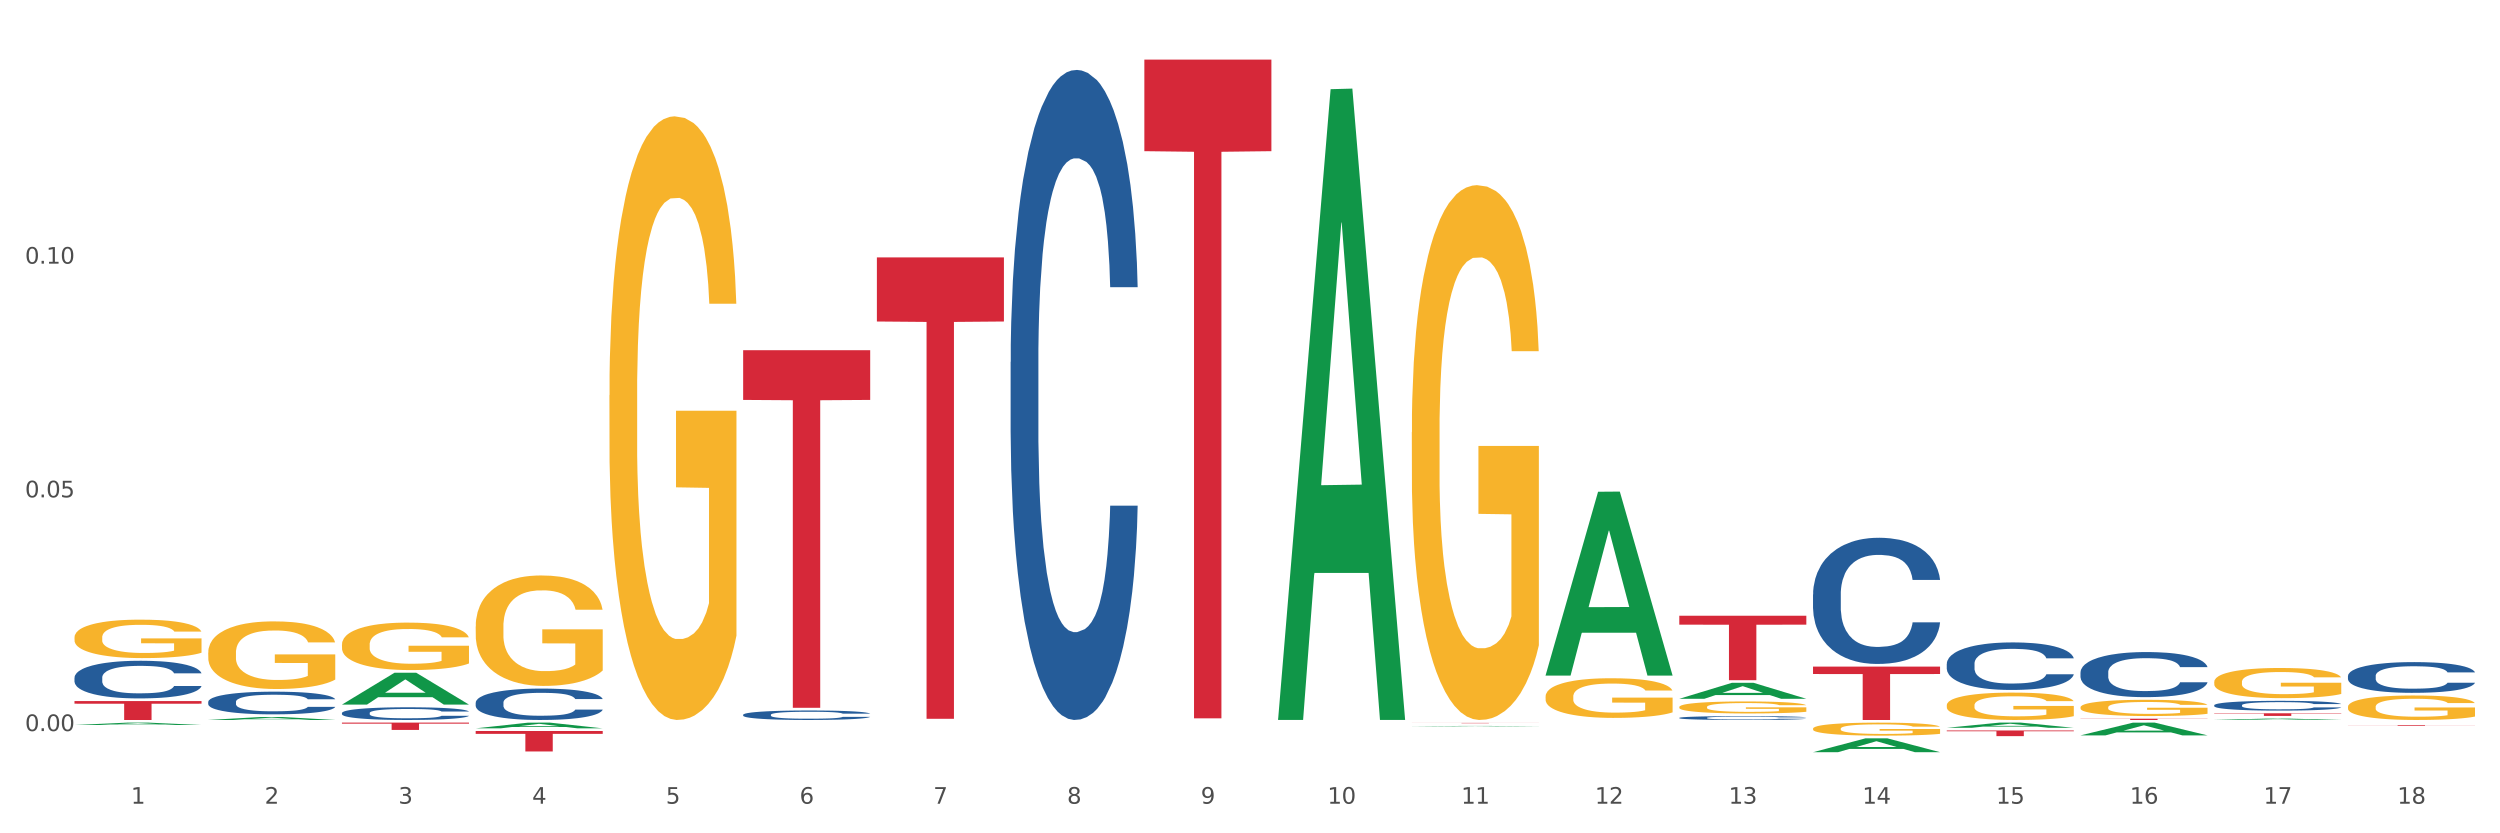<?xml version="1.0" encoding="utf-8" standalone="no"?>
<!DOCTYPE svg PUBLIC "-//W3C//DTD SVG 1.1//EN"
  "http://www.w3.org/Graphics/SVG/1.1/DTD/svg11.dtd">
<svg xmlns:xlink="http://www.w3.org/1999/xlink" width="1080pt" height="360pt" viewBox="0 0 1080 360" xmlns="http://www.w3.org/2000/svg" version="1.1">
 <rect x="0" y="0" width="1080" height="360" fill="#333333" stroke="none"/>
 <defs>
  <style type="text/css">*{stroke-linejoin: round; stroke-linecap: butt}</style>
 </defs>
 <g id="figure_1">
  <g id="patch_1">
   <path d="M 0 360 
L 1080 360 
L 1080 0 
L 0 0 
z
" style="fill: #ffffff; stroke: #ffffff; stroke-linejoin: miter"/>
  </g>
  <g id="axes_1">
   <g id="matplotlib.axis_1">
    <g id="xtick_1">
     <g id="text_1">
      <!-- 1 -->
      <g style="fill: #4d4d4d" transform="translate(56.563 347.204) scale(0.096 -0.096)">
       <defs>
        <path id="DejaVuSans-31" d="M 794 531 
L 1825 531 
L 1825 4091 
L 703 3866 
L 703 4441 
L 1819 4666 
L 2450 4666 
L 2450 531 
L 3481 531 
L 3481 0 
L 794 0 
L 794 531 
z
" transform="scale(0.016)"/>
       </defs>
       <use xlink:href="#DejaVuSans-31"/>
      </g>
     </g>
    </g>
    <g id="xtick_2">
     <g id="text_2">
      <!-- 2 -->
      <g style="fill: #4d4d4d" transform="translate(114.336 347.204) scale(0.096 -0.096)">
       <defs>
        <path id="DejaVuSans-32" d="M 1228 531 
L 3431 531 
L 3431 0 
L 469 0 
L 469 531 
Q 828 903 1448 1529 
Q 2069 2156 2228 2338 
Q 2531 2678 2651 2914 
Q 2772 3150 2772 3378 
Q 2772 3750 2511 3984 
Q 2250 4219 1831 4219 
Q 1534 4219 1204 4116 
Q 875 4013 500 3803 
L 500 4441 
Q 881 4594 1212 4672 
Q 1544 4750 1819 4750 
Q 2544 4750 2975 4387 
Q 3406 4025 3406 3419 
Q 3406 3131 3298 2873 
Q 3191 2616 2906 2266 
Q 2828 2175 2409 1742 
Q 1991 1309 1228 531 
z
" transform="scale(0.016)"/>
       </defs>
       <use xlink:href="#DejaVuSans-32"/>
      </g>
     </g>
    </g>
    <g id="xtick_3">
     <g id="text_3">
      <!-- 3 -->
      <g style="fill: #4d4d4d" transform="translate(172.109 347.204) scale(0.096 -0.096)">
       <defs>
        <path id="DejaVuSans-33" d="M 2597 2516 
Q 3050 2419 3304 2112 
Q 3559 1806 3559 1356 
Q 3559 666 3084 287 
Q 2609 -91 1734 -91 
Q 1441 -91 1130 -33 
Q 819 25 488 141 
L 488 750 
Q 750 597 1062 519 
Q 1375 441 1716 441 
Q 2309 441 2620 675 
Q 2931 909 2931 1356 
Q 2931 1769 2642 2001 
Q 2353 2234 1838 2234 
L 1294 2234 
L 1294 2753 
L 1863 2753 
Q 2328 2753 2575 2939 
Q 2822 3125 2822 3475 
Q 2822 3834 2567 4026 
Q 2313 4219 1838 4219 
Q 1578 4219 1281 4162 
Q 984 4106 628 3988 
L 628 4550 
Q 988 4650 1302 4700 
Q 1616 4750 1894 4750 
Q 2613 4750 3031 4423 
Q 3450 4097 3450 3541 
Q 3450 3153 3228 2886 
Q 3006 2619 2597 2516 
z
" transform="scale(0.016)"/>
       </defs>
       <use xlink:href="#DejaVuSans-33"/>
      </g>
     </g>
    </g>
    <g id="xtick_4">
     <g id="text_4">
      <!-- 4 -->
      <g style="fill: #4d4d4d" transform="translate(229.882 347.204) scale(0.096 -0.096)">
       <defs>
        <path id="DejaVuSans-34" d="M 2419 4116 
L 825 1625 
L 2419 1625 
L 2419 4116 
z
M 2253 4666 
L 3047 4666 
L 3047 1625 
L 3713 1625 
L 3713 1100 
L 3047 1100 
L 3047 0 
L 2419 0 
L 2419 1100 
L 313 1100 
L 313 1709 
L 2253 4666 
z
" transform="scale(0.016)"/>
       </defs>
       <use xlink:href="#DejaVuSans-34"/>
      </g>
     </g>
    </g>
    <g id="xtick_5">
     <g id="text_5">
      <!-- 5 -->
      <g style="fill: #4d4d4d" transform="translate(287.655 347.204) scale(0.096 -0.096)">
       <defs>
        <path id="DejaVuSans-35" d="M 691 4666 
L 3169 4666 
L 3169 4134 
L 1269 4134 
L 1269 2991 
Q 1406 3038 1543 3061 
Q 1681 3084 1819 3084 
Q 2600 3084 3056 2656 
Q 3513 2228 3513 1497 
Q 3513 744 3044 326 
Q 2575 -91 1722 -91 
Q 1428 -91 1123 -41 
Q 819 9 494 109 
L 494 744 
Q 775 591 1075 516 
Q 1375 441 1709 441 
Q 2250 441 2565 725 
Q 2881 1009 2881 1497 
Q 2881 1984 2565 2268 
Q 2250 2553 1709 2553 
Q 1456 2553 1204 2497 
Q 953 2441 691 2322 
L 691 4666 
z
" transform="scale(0.016)"/>
       </defs>
       <use xlink:href="#DejaVuSans-35"/>
      </g>
     </g>
    </g>
    <g id="xtick_6">
     <g id="text_6">
      <!-- 6 -->
      <g style="fill: #4d4d4d" transform="translate(345.428 347.204) scale(0.096 -0.096)">
       <defs>
        <path id="DejaVuSans-36" d="M 2113 2584 
Q 1688 2584 1439 2293 
Q 1191 2003 1191 1497 
Q 1191 994 1439 701 
Q 1688 409 2113 409 
Q 2538 409 2786 701 
Q 3034 994 3034 1497 
Q 3034 2003 2786 2293 
Q 2538 2584 2113 2584 
z
M 3366 4563 
L 3366 3988 
Q 3128 4100 2886 4159 
Q 2644 4219 2406 4219 
Q 1781 4219 1451 3797 
Q 1122 3375 1075 2522 
Q 1259 2794 1537 2939 
Q 1816 3084 2150 3084 
Q 2853 3084 3261 2657 
Q 3669 2231 3669 1497 
Q 3669 778 3244 343 
Q 2819 -91 2113 -91 
Q 1303 -91 875 529 
Q 447 1150 447 2328 
Q 447 3434 972 4092 
Q 1497 4750 2381 4750 
Q 2619 4750 2861 4703 
Q 3103 4656 3366 4563 
z
" transform="scale(0.016)"/>
       </defs>
       <use xlink:href="#DejaVuSans-36"/>
      </g>
     </g>
    </g>
    <g id="xtick_7">
     <g id="text_7">
      <!-- 7 -->
      <g style="fill: #4d4d4d" transform="translate(403.201 347.204) scale(0.096 -0.096)">
       <defs>
        <path id="DejaVuSans-37" d="M 525 4666 
L 3525 4666 
L 3525 4397 
L 1831 0 
L 1172 0 
L 2766 4134 
L 525 4134 
L 525 4666 
z
" transform="scale(0.016)"/>
       </defs>
       <use xlink:href="#DejaVuSans-37"/>
      </g>
     </g>
    </g>
    <g id="xtick_8">
     <g id="text_8">
      <!-- 8 -->
      <g style="fill: #4d4d4d" transform="translate(460.974 347.204) scale(0.096 -0.096)">
       <defs>
        <path id="DejaVuSans-38" d="M 2034 2216 
Q 1584 2216 1326 1975 
Q 1069 1734 1069 1313 
Q 1069 891 1326 650 
Q 1584 409 2034 409 
Q 2484 409 2743 651 
Q 3003 894 3003 1313 
Q 3003 1734 2745 1975 
Q 2488 2216 2034 2216 
z
M 1403 2484 
Q 997 2584 770 2862 
Q 544 3141 544 3541 
Q 544 4100 942 4425 
Q 1341 4750 2034 4750 
Q 2731 4750 3128 4425 
Q 3525 4100 3525 3541 
Q 3525 3141 3298 2862 
Q 3072 2584 2669 2484 
Q 3125 2378 3379 2068 
Q 3634 1759 3634 1313 
Q 3634 634 3220 271 
Q 2806 -91 2034 -91 
Q 1263 -91 848 271 
Q 434 634 434 1313 
Q 434 1759 690 2068 
Q 947 2378 1403 2484 
z
M 1172 3481 
Q 1172 3119 1398 2916 
Q 1625 2713 2034 2713 
Q 2441 2713 2670 2916 
Q 2900 3119 2900 3481 
Q 2900 3844 2670 4047 
Q 2441 4250 2034 4250 
Q 1625 4250 1398 4047 
Q 1172 3844 1172 3481 
z
" transform="scale(0.016)"/>
       </defs>
       <use xlink:href="#DejaVuSans-38"/>
      </g>
     </g>
    </g>
    <g id="xtick_9">
     <g id="text_9">
      <!-- 9 -->
      <g style="fill: #4d4d4d" transform="translate(518.747 347.204) scale(0.096 -0.096)">
       <defs>
        <path id="DejaVuSans-39" d="M 703 97 
L 703 672 
Q 941 559 1184 500 
Q 1428 441 1663 441 
Q 2288 441 2617 861 
Q 2947 1281 2994 2138 
Q 2813 1869 2534 1725 
Q 2256 1581 1919 1581 
Q 1219 1581 811 2004 
Q 403 2428 403 3163 
Q 403 3881 828 4315 
Q 1253 4750 1959 4750 
Q 2769 4750 3195 4129 
Q 3622 3509 3622 2328 
Q 3622 1225 3098 567 
Q 2575 -91 1691 -91 
Q 1453 -91 1209 -44 
Q 966 3 703 97 
z
M 1959 2075 
Q 2384 2075 2632 2365 
Q 2881 2656 2881 3163 
Q 2881 3666 2632 3958 
Q 2384 4250 1959 4250 
Q 1534 4250 1286 3958 
Q 1038 3666 1038 3163 
Q 1038 2656 1286 2365 
Q 1534 2075 1959 2075 
z
" transform="scale(0.016)"/>
       </defs>
       <use xlink:href="#DejaVuSans-39"/>
      </g>
     </g>
    </g>
    <g id="xtick_10">
     <g id="text_10">
      <!-- 10 -->
      <g style="fill: #4d4d4d" transform="translate(573.466 347.204) scale(0.096 -0.096)">
       <defs>
        <path id="DejaVuSans-30" d="M 2034 4250 
Q 1547 4250 1301 3770 
Q 1056 3291 1056 2328 
Q 1056 1369 1301 889 
Q 1547 409 2034 409 
Q 2525 409 2770 889 
Q 3016 1369 3016 2328 
Q 3016 3291 2770 3770 
Q 2525 4250 2034 4250 
z
M 2034 4750 
Q 2819 4750 3233 4129 
Q 3647 3509 3647 2328 
Q 3647 1150 3233 529 
Q 2819 -91 2034 -91 
Q 1250 -91 836 529 
Q 422 1150 422 2328 
Q 422 3509 836 4129 
Q 1250 4750 2034 4750 
z
" transform="scale(0.016)"/>
       </defs>
       <use xlink:href="#DejaVuSans-31"/>
       <use xlink:href="#DejaVuSans-30" transform="translate(63.623 0)"/>
      </g>
     </g>
    </g>
    <g id="xtick_11">
     <g id="text_11">
      <!-- 11 -->
      <g style="fill: #4d4d4d" transform="translate(631.239 347.204) scale(0.096 -0.096)">
       <use xlink:href="#DejaVuSans-31"/>
       <use xlink:href="#DejaVuSans-31" transform="translate(63.623 0)"/>
      </g>
     </g>
    </g>
    <g id="xtick_12">
     <g id="text_12">
      <!-- 12 -->
      <g style="fill: #4d4d4d" transform="translate(689.012 347.204) scale(0.096 -0.096)">
       <use xlink:href="#DejaVuSans-31"/>
       <use xlink:href="#DejaVuSans-32" transform="translate(63.623 0)"/>
      </g>
     </g>
    </g>
    <g id="xtick_13">
     <g id="text_13">
      <!-- 13 -->
      <g style="fill: #4d4d4d" transform="translate(746.785 347.204) scale(0.096 -0.096)">
       <use xlink:href="#DejaVuSans-31"/>
       <use xlink:href="#DejaVuSans-33" transform="translate(63.623 0)"/>
      </g>
     </g>
    </g>
    <g id="xtick_14">
     <g id="text_14">
      <!-- 14 -->
      <g style="fill: #4d4d4d" transform="translate(804.558 347.204) scale(0.096 -0.096)">
       <use xlink:href="#DejaVuSans-31"/>
       <use xlink:href="#DejaVuSans-34" transform="translate(63.623 0)"/>
      </g>
     </g>
    </g>
    <g id="xtick_15">
     <g id="text_15">
      <!-- 15 -->
      <g style="fill: #4d4d4d" transform="translate(862.331 347.204) scale(0.096 -0.096)">
       <use xlink:href="#DejaVuSans-31"/>
       <use xlink:href="#DejaVuSans-35" transform="translate(63.623 0)"/>
      </g>
     </g>
    </g>
    <g id="xtick_16">
     <g id="text_16">
      <!-- 16 -->
      <g style="fill: #4d4d4d" transform="translate(920.104 347.204) scale(0.096 -0.096)">
       <use xlink:href="#DejaVuSans-31"/>
       <use xlink:href="#DejaVuSans-36" transform="translate(63.623 0)"/>
      </g>
     </g>
    </g>
    <g id="xtick_17">
     <g id="text_17">
      <!-- 17 -->
      <g style="fill: #4d4d4d" transform="translate(977.877 347.204) scale(0.096 -0.096)">
       <use xlink:href="#DejaVuSans-31"/>
       <use xlink:href="#DejaVuSans-37" transform="translate(63.623 0)"/>
      </g>
     </g>
    </g>
    <g id="xtick_18">
     <g id="text_18">
      <!-- 18 -->
      <g style="fill: #4d4d4d" transform="translate(1035.65 347.204) scale(0.096 -0.096)">
       <use xlink:href="#DejaVuSans-31"/>
       <use xlink:href="#DejaVuSans-38" transform="translate(63.623 0)"/>
      </g>
     </g>
    </g>
    <g id="xtick_19"/>
    <g id="xtick_20"/>
    <g id="xtick_21"/>
    <g id="xtick_22"/>
    <g id="xtick_23"/>
    <g id="xtick_24"/>
    <g id="xtick_25"/>
    <g id="xtick_26"/>
    <g id="xtick_27"/>
    <g id="xtick_28"/>
    <g id="xtick_29"/>
    <g id="xtick_30"/>
    <g id="xtick_31"/>
    <g id="xtick_32"/>
    <g id="xtick_33"/>
    <g id="xtick_34"/>
    <g id="xtick_35"/>
   </g>
   <g id="matplotlib.axis_2">
    <g id="ytick_1">
     <g id="text_19">
      <!-- 0.00 -->
      <g style="fill: #4d4d4d" transform="translate(10.8 315.824) scale(0.096 -0.096)">
       <defs>
        <path id="DejaVuSans-2e" d="M 684 794 
L 1344 794 
L 1344 0 
L 684 0 
L 684 794 
z
" transform="scale(0.016)"/>
       </defs>
       <use xlink:href="#DejaVuSans-30"/>
       <use xlink:href="#DejaVuSans-2e" transform="translate(63.623 0)"/>
       <use xlink:href="#DejaVuSans-30" transform="translate(95.41 0)"/>
       <use xlink:href="#DejaVuSans-30" transform="translate(159.033 0)"/>
      </g>
     </g>
    </g>
    <g id="ytick_2">
     <g id="text_20">
      <!-- 0.05 -->
      <g style="fill: #4d4d4d" transform="translate(10.8 214.863) scale(0.096 -0.096)">
       <use xlink:href="#DejaVuSans-30"/>
       <use xlink:href="#DejaVuSans-2e" transform="translate(63.623 0)"/>
       <use xlink:href="#DejaVuSans-30" transform="translate(95.41 0)"/>
       <use xlink:href="#DejaVuSans-35" transform="translate(159.033 0)"/>
      </g>
     </g>
    </g>
    <g id="ytick_3">
     <g id="text_21">
      <!-- 0.10 -->
      <g style="fill: #4d4d4d" transform="translate(10.8 113.903) scale(0.096 -0.096)">
       <use xlink:href="#DejaVuSans-30"/>
       <use xlink:href="#DejaVuSans-2e" transform="translate(63.623 0)"/>
       <use xlink:href="#DejaVuSans-31" transform="translate(95.41 0)"/>
       <use xlink:href="#DejaVuSans-30" transform="translate(159.033 0)"/>
      </g>
     </g>
    </g>
    <g id="ytick_4"/>
    <g id="ytick_5"/>
    <g id="ytick_6"/>
   </g>
   <g id="PolyCollection_1">
    <path d="M 147.721 304.369 
L 147.778 304.356 
L 170.41 290.632 
L 179.803 290.619 
L 202.605 304.395 
L 191.742 304.395 
L 186.819 301.187 
L 163.451 301.187 
L 163.281 301.239 
L 158.528 304.395 
L 147.721 304.395 
L 147.721 304.369 
L 166.393 299.273 
L 183.877 299.26 
L 175.22 293.555 
L 175.107 293.53 
L 174.993 293.568 
L 166.336 299.26 
L 166.393 299.273 
L 147.721 304.369 
z
" clip-path="url(#pde8c5065dd)" style="fill: #109648"/>
    <path d="M 205.494 314.642 
L 205.551 314.64 
L 228.183 312.179 
L 237.576 312.176 
L 260.378 314.647 
L 249.515 314.647 
L 244.592 314.071 
L 221.224 314.071 
L 221.054 314.081 
L 216.301 314.647 
L 205.494 314.647 
L 205.494 314.642 
L 224.166 313.728 
L 241.65 313.726 
L 232.993 312.703 
L 232.88 312.698 
L 232.766 312.705 
L 224.109 313.726 
L 224.166 313.728 
L 205.494 314.642 
z
" clip-path="url(#pde8c5065dd)" style="fill: #109648"/>
    <path d="M 552.132 310.512 
L 552.188 310.255 
L 574.821 38.529 
L 584.214 38.273 
L 607.016 311.024 
L 596.152 311.024 
L 591.23 247.51 
L 567.862 247.51 
L 567.692 248.534 
L 562.939 311.024 
L 552.132 311.024 
L 552.132 310.512 
L 570.804 209.607 
L 588.288 209.35 
L 579.631 96.409 
L 579.517 95.896 
L 579.404 96.665 
L 570.747 209.35 
L 570.804 209.607 
L 552.132 310.512 
z
" clip-path="url(#pde8c5065dd)" style="fill: #109648"/>
    <path d="M 609.905 313.82 
L 609.961 313.82 
L 632.594 313.592 
L 641.987 313.591 
L 664.789 313.82 
L 653.925 313.82 
L 649.003 313.767 
L 625.635 313.767 
L 625.465 313.768 
L 620.712 313.82 
L 609.905 313.82 
L 609.905 313.82 
L 628.577 313.735 
L 646.061 313.735 
L 637.404 313.64 
L 637.29 313.64 
L 637.177 313.64 
L 628.52 313.735 
L 628.577 313.735 
L 609.905 313.82 
z
" clip-path="url(#pde8c5065dd)" style="fill: #109648"/>
    <path d="M 667.678 291.704 
L 667.734 291.629 
L 690.367 212.436 
L 699.76 212.361 
L 722.562 291.853 
L 711.698 291.853 
L 706.776 273.343 
L 683.408 273.343 
L 683.238 273.641 
L 678.485 291.853 
L 667.678 291.853 
L 667.678 291.704 
L 686.35 262.296 
L 703.834 262.221 
L 695.177 229.305 
L 695.063 229.155 
L 694.95 229.379 
L 686.293 262.221 
L 686.35 262.296 
L 667.678 291.704 
z
" clip-path="url(#pde8c5065dd)" style="fill: #109648"/>
    <path d="M 725.451 301.869 
L 725.507 301.863 
L 748.14 294.984 
L 757.533 294.978 
L 780.335 301.882 
L 769.471 301.882 
L 764.549 300.274 
L 741.181 300.274 
L 741.011 300.3 
L 736.258 301.882 
L 725.451 301.882 
L 725.451 301.869 
L 744.123 299.315 
L 761.607 299.308 
L 752.95 296.449 
L 752.836 296.436 
L 752.723 296.456 
L 744.066 299.308 
L 744.123 299.315 
L 725.451 301.869 
z
" clip-path="url(#pde8c5065dd)" style="fill: #109648"/>
    <path d="M 956.543 308.138 
L 1011.427 308.138 
L 1011.427 308.296 
L 989.837 308.297 
L 989.837 309.28 
L 978.002 309.28 
L 978.002 308.297 
L 956.543 308.296 
L 956.543 308.139 
L 956.543 308.138 
z
" clip-path="url(#pde8c5065dd)" style="fill: #d62839"/>
    <path d="M 1014.316 313.257 
L 1069.2 313.257 
L 1069.2 313.301 
L 1047.61 313.301 
L 1047.61 313.568 
L 1035.775 313.568 
L 1035.775 313.301 
L 1014.316 313.301 
L 1014.316 313.258 
L 1014.316 313.257 
z
" clip-path="url(#pde8c5065dd)" style="fill: #d62839"/>
    <path d="M 32.175 275.365 
L 32.24 275.35 
L 32.24 274.804 
L 32.369 274.333 
L 33.017 273.196 
L 33.989 272.255 
L 34.702 271.754 
L 35.415 271.345 
L 36.257 270.935 
L 37.294 270.51 
L 39.173 269.888 
L 40.34 269.569 
L 41.765 269.236 
L 44.357 268.75 
L 46.236 268.477 
L 48.18 268.249 
L 51.355 267.976 
L 53.429 267.855 
L 55.632 267.764 
L 58.289 267.703 
L 60.298 267.688 
L 64.704 267.733 
L 68.462 267.87 
L 70.277 267.976 
L 72.609 268.158 
L 73.84 268.28 
L 75.849 268.522 
L 77.923 268.841 
L 79.348 269.114 
L 81.487 269.63 
L 83.107 270.146 
L 84.597 270.783 
L 85.375 271.223 
L 85.958 271.633 
L 86.476 272.103 
L 86.995 272.847 
L 75.331 272.847 
L 74.877 272.316 
L 74.164 271.815 
L 73.128 271.329 
L 72.22 271.026 
L 70.665 270.647 
L 69.24 270.404 
L 67.749 270.222 
L 65.935 270.07 
L 64.509 269.994 
L 62.501 269.933 
L 58.548 269.949 
L 55.891 270.07 
L 54.077 270.222 
L 52.911 270.358 
L 51.874 270.51 
L 50.707 270.722 
L 49.347 271.041 
L 48.375 271.329 
L 47.403 271.693 
L 46.625 272.058 
L 45.912 272.482 
L 45.329 272.938 
L 44.876 273.408 
L 44.487 273.985 
L 44.163 274.94 
L 44.163 277.019 
L 44.292 277.489 
L 44.616 278.111 
L 45.005 278.582 
L 45.653 279.143 
L 46.236 279.522 
L 47.338 280.069 
L 48.569 280.524 
L 49.541 280.812 
L 50.513 281.055 
L 52.198 281.389 
L 54.077 281.662 
L 55.697 281.829 
L 57.9 281.98 
L 59.39 282.041 
L 60.686 282.071 
L 63.861 282.071 
L 66.129 282.026 
L 68.657 281.92 
L 70.601 281.783 
L 72.22 281.616 
L 74.035 281.343 
L 75.201 281.085 
L 75.201 277.914 
L 60.946 277.899 
L 60.946 275.79 
L 87.059 275.79 
L 87.059 281.98 
L 85.958 282.299 
L 84.727 282.587 
L 83.431 282.845 
L 81.487 283.164 
L 79.154 283.467 
L 77.08 283.68 
L 74.877 283.862 
L 72.285 284.029 
L 68.916 284.18 
L 66.842 284.241 
L 64.25 284.287 
L 61.205 284.302 
L 58.548 284.271 
L 55.956 284.196 
L 53.235 284.059 
L 50.578 283.862 
L 48.569 283.665 
L 46.56 283.422 
L 44.422 283.103 
L 42.737 282.8 
L 41.441 282.527 
L 40.016 282.178 
L 38.46 281.722 
L 37.294 281.313 
L 36.257 280.888 
L 35.156 280.342 
L 34.378 279.871 
L 33.601 279.28 
L 33.147 278.84 
L 32.629 278.157 
L 32.24 277.201 
L 32.175 275.365 
z
" clip-path="url(#pde8c5065dd)" style="fill: #f7b32b"/>
    <path d="M 89.948 281.939 
L 90.013 281.913 
L 90.013 280.952 
L 90.142 280.125 
L 90.79 278.124 
L 91.762 276.469 
L 92.475 275.589 
L 93.188 274.868 
L 94.03 274.148 
L 95.067 273.401 
L 96.946 272.307 
L 98.113 271.746 
L 99.538 271.159 
L 102.13 270.305 
L 104.009 269.825 
L 105.953 269.425 
L 109.128 268.944 
L 111.202 268.731 
L 113.405 268.571 
L 116.062 268.464 
L 118.071 268.437 
L 122.477 268.518 
L 126.235 268.758 
L 128.049 268.944 
L 130.382 269.265 
L 131.613 269.478 
L 133.622 269.905 
L 135.696 270.465 
L 137.121 270.946 
L 139.26 271.853 
L 140.88 272.76 
L 142.37 273.881 
L 143.148 274.655 
L 143.731 275.375 
L 144.249 276.202 
L 144.768 277.51 
L 133.104 277.51 
L 132.65 276.576 
L 131.937 275.695 
L 130.901 274.841 
L 129.993 274.308 
L 128.438 273.641 
L 127.013 273.214 
L 125.522 272.894 
L 123.708 272.627 
L 122.282 272.493 
L 120.274 272.387 
L 116.321 272.413 
L 113.664 272.627 
L 111.85 272.894 
L 110.684 273.134 
L 109.647 273.401 
L 108.48 273.774 
L 107.12 274.334 
L 106.148 274.841 
L 105.176 275.482 
L 104.398 276.122 
L 103.685 276.869 
L 103.102 277.67 
L 102.648 278.497 
L 102.26 279.511 
L 101.936 281.192 
L 101.936 284.848 
L 102.065 285.675 
L 102.389 286.769 
L 102.778 287.596 
L 103.426 288.583 
L 104.009 289.25 
L 105.111 290.211 
L 106.342 291.012 
L 107.314 291.519 
L 108.286 291.945 
L 109.971 292.533 
L 111.85 293.013 
L 113.47 293.306 
L 115.673 293.573 
L 117.163 293.68 
L 118.459 293.733 
L 121.634 293.733 
L 123.902 293.653 
L 126.43 293.466 
L 128.373 293.226 
L 129.993 292.933 
L 131.808 292.452 
L 132.974 291.999 
L 132.974 286.422 
L 118.719 286.395 
L 118.719 282.686 
L 144.832 282.686 
L 144.832 293.573 
L 143.731 294.134 
L 142.5 294.64 
L 141.204 295.094 
L 139.26 295.654 
L 136.927 296.188 
L 134.853 296.562 
L 132.65 296.882 
L 130.058 297.175 
L 126.689 297.442 
L 124.615 297.549 
L 122.023 297.629 
L 118.978 297.656 
L 116.321 297.602 
L 113.729 297.469 
L 111.007 297.229 
L 108.351 296.882 
L 106.342 296.535 
L 104.333 296.108 
L 102.195 295.548 
L 100.51 295.014 
L 99.214 294.534 
L 97.789 293.92 
L 96.233 293.12 
L 95.067 292.399 
L 94.03 291.652 
L 92.929 290.691 
L 92.151 289.864 
L 91.374 288.824 
L 90.92 288.05 
L 90.402 286.849 
L 90.013 285.168 
L 89.948 281.939 
z
" clip-path="url(#pde8c5065dd)" style="fill: #f7b32b"/>
    <path d="M 205.494 270.65 
L 205.559 270.607 
L 205.559 269.038 
L 205.688 267.687 
L 206.336 264.418 
L 207.308 261.716 
L 208.021 260.278 
L 208.734 259.101 
L 209.576 257.924 
L 210.613 256.704 
L 212.492 254.917 
L 213.659 254.002 
L 215.084 253.043 
L 217.676 251.649 
L 219.555 250.864 
L 221.499 250.21 
L 224.674 249.426 
L 226.748 249.077 
L 228.951 248.816 
L 231.608 248.642 
L 233.616 248.598 
L 238.023 248.729 
L 241.781 249.121 
L 243.595 249.426 
L 245.928 249.949 
L 247.159 250.298 
L 249.168 250.995 
L 251.242 251.91 
L 252.667 252.695 
L 254.806 254.176 
L 256.426 255.658 
L 257.916 257.489 
L 258.694 258.752 
L 259.277 259.929 
L 259.795 261.28 
L 260.313 263.416 
L 248.65 263.416 
L 248.196 261.89 
L 247.483 260.452 
L 246.447 259.058 
L 245.539 258.186 
L 243.984 257.096 
L 242.559 256.399 
L 241.068 255.876 
L 239.254 255.44 
L 237.828 255.222 
L 235.82 255.048 
L 231.867 255.092 
L 229.21 255.44 
L 227.396 255.876 
L 226.229 256.268 
L 225.193 256.704 
L 224.026 257.314 
L 222.666 258.229 
L 221.694 259.058 
L 220.722 260.104 
L 219.944 261.149 
L 219.231 262.37 
L 218.648 263.677 
L 218.194 265.028 
L 217.806 266.684 
L 217.482 269.43 
L 217.482 275.401 
L 217.611 276.752 
L 217.935 278.539 
L 218.324 279.89 
L 218.972 281.502 
L 219.555 282.592 
L 220.657 284.161 
L 221.888 285.468 
L 222.86 286.296 
L 223.832 286.993 
L 225.517 287.952 
L 227.396 288.737 
L 229.016 289.216 
L 231.219 289.652 
L 232.709 289.826 
L 234.005 289.913 
L 237.18 289.913 
L 239.448 289.783 
L 241.975 289.478 
L 243.919 289.085 
L 245.539 288.606 
L 247.354 287.822 
L 248.52 287.081 
L 248.52 277.972 
L 234.264 277.928 
L 234.264 271.871 
L 260.378 271.871 
L 260.378 289.652 
L 259.277 290.567 
L 258.046 291.395 
L 256.75 292.136 
L 254.806 293.051 
L 252.473 293.923 
L 250.399 294.533 
L 248.196 295.056 
L 245.604 295.536 
L 242.235 295.971 
L 240.161 296.146 
L 237.569 296.276 
L 234.524 296.32 
L 231.867 296.233 
L 229.275 296.015 
L 226.553 295.623 
L 223.897 295.056 
L 221.888 294.49 
L 219.879 293.792 
L 217.741 292.877 
L 216.056 292.005 
L 214.76 291.221 
L 213.335 290.219 
L 211.779 288.911 
L 210.613 287.734 
L 209.576 286.514 
L 208.475 284.945 
L 207.697 283.594 
L 206.92 281.894 
L 206.466 280.631 
L 205.948 278.669 
L 205.559 275.924 
L 205.494 270.65 
z
" clip-path="url(#pde8c5065dd)" style="fill: #f7b32b"/>
    <path d="M 147.721 278.442 
L 147.786 278.423 
L 147.786 277.749 
L 147.915 277.168 
L 148.563 275.763 
L 149.535 274.602 
L 150.248 273.984 
L 150.961 273.478 
L 151.803 272.973 
L 152.84 272.448 
L 154.719 271.68 
L 155.886 271.287 
L 157.311 270.875 
L 159.903 270.276 
L 161.782 269.938 
L 163.726 269.658 
L 166.901 269.32 
L 168.975 269.171 
L 171.178 269.058 
L 173.835 268.983 
L 175.844 268.965 
L 180.25 269.021 
L 184.008 269.189 
L 185.822 269.32 
L 188.155 269.545 
L 189.386 269.695 
L 191.395 269.995 
L 193.469 270.388 
L 194.894 270.725 
L 197.033 271.362 
L 198.653 271.999 
L 200.143 272.785 
L 200.921 273.329 
L 201.504 273.834 
L 202.022 274.415 
L 202.54 275.333 
L 190.877 275.333 
L 190.423 274.677 
L 189.71 274.059 
L 188.674 273.46 
L 187.766 273.085 
L 186.211 272.617 
L 184.786 272.317 
L 183.295 272.092 
L 181.481 271.905 
L 180.055 271.811 
L 178.047 271.737 
L 174.094 271.755 
L 171.437 271.905 
L 169.623 272.092 
L 168.456 272.261 
L 167.42 272.448 
L 166.253 272.71 
L 164.893 273.104 
L 163.921 273.46 
L 162.949 273.909 
L 162.171 274.359 
L 161.458 274.883 
L 160.875 275.445 
L 160.421 276.026 
L 160.033 276.737 
L 159.709 277.917 
L 159.709 280.483 
L 159.838 281.064 
L 160.162 281.832 
L 160.551 282.412 
L 161.199 283.105 
L 161.782 283.574 
L 162.884 284.248 
L 164.115 284.81 
L 165.087 285.166 
L 166.059 285.465 
L 167.744 285.877 
L 169.623 286.215 
L 171.243 286.421 
L 173.446 286.608 
L 174.936 286.683 
L 176.232 286.72 
L 179.407 286.72 
L 181.675 286.664 
L 184.203 286.533 
L 186.146 286.364 
L 187.766 286.158 
L 189.581 285.821 
L 190.747 285.503 
L 190.747 281.588 
L 176.491 281.57 
L 176.491 278.966 
L 202.605 278.966 
L 202.605 286.608 
L 201.504 287.001 
L 200.273 287.357 
L 198.977 287.675 
L 197.033 288.069 
L 194.7 288.443 
L 192.626 288.706 
L 190.423 288.93 
L 187.831 289.136 
L 184.462 289.324 
L 182.388 289.399 
L 179.796 289.455 
L 176.751 289.474 
L 174.094 289.436 
L 171.502 289.342 
L 168.78 289.174 
L 166.124 288.93 
L 164.115 288.687 
L 162.106 288.387 
L 159.968 287.994 
L 158.283 287.619 
L 156.987 287.282 
L 155.562 286.851 
L 154.006 286.289 
L 152.84 285.784 
L 151.803 285.259 
L 150.702 284.585 
L 149.924 284.004 
L 149.147 283.274 
L 148.693 282.731 
L 148.175 281.888 
L 147.786 280.708 
L 147.721 278.442 
z
" clip-path="url(#pde8c5065dd)" style="fill: #f7b32b"/>
    <path d="M 147.721 312.176 
L 202.605 312.176 
L 202.605 312.615 
L 181.016 312.618 
L 181.016 315.332 
L 169.18 315.332 
L 169.18 312.618 
L 147.721 312.615 
L 147.721 312.179 
L 147.721 312.176 
z
" clip-path="url(#pde8c5065dd)" style="fill: #d62839"/>
    <path d="M 32.175 302.863 
L 87.059 302.863 
L 87.059 303.998 
L 65.47 304.005 
L 65.47 311.031 
L 53.635 311.031 
L 53.635 304.005 
L 32.175 303.998 
L 32.175 302.87 
L 32.175 302.863 
z
" clip-path="url(#pde8c5065dd)" style="fill: #d62839"/>
    <path d="M 205.494 315.792 
L 260.378 315.792 
L 260.378 317.019 
L 238.789 317.027 
L 238.789 324.619 
L 226.953 324.619 
L 226.953 317.027 
L 205.494 317.019 
L 205.494 315.801 
L 205.494 315.792 
z
" clip-path="url(#pde8c5065dd)" style="fill: #d62839"/>
    <path d="M 898.77 310.481 
L 953.654 310.481 
L 953.654 310.557 
L 932.064 310.558 
L 932.064 311.031 
L 920.229 311.031 
L 920.229 310.558 
L 898.77 310.557 
L 898.77 310.481 
L 898.77 310.481 
z
" clip-path="url(#pde8c5065dd)" style="fill: #d62839"/>
    <path d="M 840.997 315.562 
L 895.881 315.562 
L 895.881 315.901 
L 874.291 315.903 
L 874.291 317.996 
L 862.456 317.996 
L 862.456 315.903 
L 840.997 315.901 
L 840.997 315.565 
L 840.997 315.562 
z
" clip-path="url(#pde8c5065dd)" style="fill: #d62839"/>
    <path d="M 783.224 287.976 
L 838.108 287.976 
L 838.108 291.18 
L 816.519 291.202 
L 816.519 311.031 
L 804.683 311.031 
L 804.683 291.202 
L 783.224 291.18 
L 783.224 287.998 
L 783.224 287.976 
z
" clip-path="url(#pde8c5065dd)" style="fill: #d62839"/>
    <path d="M 725.451 265.988 
L 780.335 265.988 
L 780.335 269.858 
L 758.746 269.884 
L 758.746 293.832 
L 746.91 293.832 
L 746.91 269.884 
L 725.451 269.858 
L 725.451 266.015 
L 725.451 265.988 
z
" clip-path="url(#pde8c5065dd)" style="fill: #d62839"/>
    <path d="M 609.905 312.289 
L 664.789 312.289 
L 664.789 312.31 
L 643.2 312.311 
L 643.2 312.446 
L 631.364 312.446 
L 631.364 312.311 
L 609.905 312.31 
L 609.905 312.289 
L 609.905 312.289 
z
" clip-path="url(#pde8c5065dd)" style="fill: #d62839"/>
    <path d="M 494.359 25.759 
L 549.243 25.759 
L 549.243 65.304 
L 527.654 65.571 
L 527.654 310.319 
L 515.818 310.319 
L 515.818 65.571 
L 494.359 65.304 
L 494.359 26.027 
L 494.359 25.759 
z
" clip-path="url(#pde8c5065dd)" style="fill: #d62839"/>
    <path d="M 378.813 111.183 
L 433.697 111.183 
L 433.697 138.886 
L 412.108 139.073 
L 412.108 310.535 
L 400.272 310.535 
L 400.272 139.073 
L 378.813 138.886 
L 378.813 111.37 
L 378.813 111.183 
z
" clip-path="url(#pde8c5065dd)" style="fill: #d62839"/>
    <path d="M 321.04 151.293 
L 375.924 151.293 
L 375.924 172.762 
L 354.335 172.907 
L 354.335 305.781 
L 342.499 305.781 
L 342.499 172.907 
L 321.04 172.762 
L 321.04 151.438 
L 321.04 151.293 
z
" clip-path="url(#pde8c5065dd)" style="fill: #d62839"/>
    <path d="M 1014.316 305.34 
L 1014.38 305.33 
L 1014.38 304.982 
L 1014.51 304.683 
L 1015.158 303.958 
L 1016.13 303.359 
L 1016.843 303.041 
L 1017.556 302.78 
L 1018.398 302.519 
L 1019.435 302.248 
L 1021.314 301.852 
L 1022.48 301.649 
L 1023.906 301.437 
L 1026.498 301.128 
L 1028.377 300.954 
L 1030.321 300.809 
L 1033.496 300.635 
L 1035.57 300.557 
L 1037.773 300.5 
L 1040.429 300.461 
L 1042.438 300.451 
L 1046.845 300.48 
L 1050.603 300.567 
L 1052.417 300.635 
L 1054.75 300.751 
L 1055.981 300.828 
L 1057.99 300.983 
L 1060.063 301.185 
L 1061.489 301.359 
L 1063.627 301.688 
L 1065.247 302.016 
L 1066.738 302.422 
L 1067.515 302.702 
L 1068.098 302.963 
L 1068.617 303.263 
L 1069.135 303.736 
L 1057.471 303.736 
L 1057.018 303.398 
L 1056.305 303.079 
L 1055.268 302.77 
L 1054.361 302.577 
L 1052.806 302.335 
L 1051.38 302.181 
L 1049.89 302.065 
L 1048.076 301.968 
L 1046.65 301.92 
L 1044.641 301.881 
L 1040.689 301.891 
L 1038.032 301.968 
L 1036.218 302.065 
L 1035.051 302.152 
L 1034.014 302.248 
L 1032.848 302.384 
L 1031.487 302.586 
L 1030.515 302.77 
L 1029.543 303.002 
L 1028.766 303.234 
L 1028.053 303.504 
L 1027.47 303.794 
L 1027.016 304.094 
L 1026.627 304.461 
L 1026.303 305.069 
L 1026.303 306.393 
L 1026.433 306.693 
L 1026.757 307.089 
L 1027.146 307.388 
L 1027.794 307.746 
L 1028.377 307.987 
L 1029.479 308.335 
L 1030.71 308.625 
L 1031.682 308.808 
L 1032.654 308.963 
L 1034.338 309.176 
L 1036.218 309.35 
L 1037.838 309.456 
L 1040.041 309.552 
L 1041.531 309.591 
L 1042.827 309.61 
L 1046.002 309.61 
L 1048.27 309.581 
L 1050.797 309.514 
L 1052.741 309.427 
L 1054.361 309.321 
L 1056.176 309.147 
L 1057.342 308.982 
L 1057.342 306.963 
L 1043.086 306.953 
L 1043.086 305.611 
L 1069.2 305.611 
L 1069.2 309.552 
L 1068.098 309.755 
L 1066.867 309.939 
L 1065.571 310.103 
L 1063.627 310.306 
L 1061.295 310.499 
L 1059.221 310.635 
L 1057.018 310.75 
L 1054.426 310.857 
L 1051.056 310.953 
L 1048.983 310.992 
L 1046.391 311.021 
L 1043.345 311.031 
L 1040.689 311.011 
L 1038.097 310.963 
L 1035.375 310.876 
L 1032.718 310.75 
L 1030.71 310.625 
L 1028.701 310.47 
L 1026.563 310.267 
L 1024.878 310.074 
L 1023.582 309.9 
L 1022.156 309.678 
L 1020.601 309.388 
L 1019.435 309.127 
L 1018.398 308.857 
L 1017.296 308.509 
L 1016.519 308.209 
L 1015.741 307.833 
L 1015.288 307.552 
L 1014.769 307.118 
L 1014.38 306.509 
L 1014.316 305.34 
z
" clip-path="url(#pde8c5065dd)" style="fill: #f7b32b"/>
    <path d="M 956.543 294.595 
L 956.607 294.583 
L 956.607 294.154 
L 956.737 293.785 
L 957.385 292.891 
L 958.357 292.153 
L 959.07 291.76 
L 959.783 291.438 
L 960.625 291.117 
L 961.662 290.783 
L 963.541 290.295 
L 964.707 290.045 
L 966.133 289.783 
L 968.725 289.402 
L 970.604 289.187 
L 972.548 289.009 
L 975.723 288.794 
L 977.797 288.699 
L 980 288.628 
L 982.656 288.58 
L 984.665 288.568 
L 989.072 288.604 
L 992.83 288.711 
L 994.644 288.794 
L 996.977 288.937 
L 998.208 289.033 
L 1000.217 289.223 
L 1002.29 289.473 
L 1003.716 289.688 
L 1005.854 290.093 
L 1007.474 290.498 
L 1008.965 290.998 
L 1009.742 291.343 
L 1010.325 291.665 
L 1010.844 292.034 
L 1011.362 292.617 
L 999.698 292.617 
L 999.245 292.201 
L 998.532 291.808 
L 997.495 291.427 
L 996.588 291.188 
L 995.033 290.891 
L 993.607 290.7 
L 992.117 290.557 
L 990.303 290.438 
L 988.877 290.378 
L 986.868 290.331 
L 982.916 290.343 
L 980.259 290.438 
L 978.445 290.557 
L 977.278 290.664 
L 976.241 290.783 
L 975.075 290.95 
L 973.714 291.2 
L 972.742 291.427 
L 971.77 291.712 
L 970.993 291.998 
L 970.28 292.332 
L 969.697 292.689 
L 969.243 293.058 
L 968.854 293.511 
L 968.53 294.261 
L 968.53 295.893 
L 968.66 296.262 
L 968.984 296.75 
L 969.373 297.119 
L 970.021 297.56 
L 970.604 297.858 
L 971.706 298.287 
L 972.937 298.644 
L 973.909 298.87 
L 974.881 299.061 
L 976.565 299.323 
L 978.445 299.537 
L 980.065 299.668 
L 982.268 299.787 
L 983.758 299.835 
L 985.054 299.859 
L 988.229 299.859 
L 990.497 299.823 
L 993.024 299.74 
L 994.968 299.632 
L 996.588 299.501 
L 998.403 299.287 
L 999.569 299.084 
L 999.569 296.595 
L 985.313 296.583 
L 985.313 294.928 
L 1011.427 294.928 
L 1011.427 299.787 
L 1010.325 300.037 
L 1009.094 300.264 
L 1007.798 300.466 
L 1005.854 300.716 
L 1003.522 300.954 
L 1001.448 301.121 
L 999.245 301.264 
L 996.653 301.395 
L 993.283 301.514 
L 991.21 301.562 
L 988.618 301.597 
L 985.572 301.609 
L 982.916 301.586 
L 980.324 301.526 
L 977.602 301.419 
L 974.945 301.264 
L 972.937 301.109 
L 970.928 300.919 
L 968.79 300.668 
L 967.105 300.43 
L 965.809 300.216 
L 964.383 299.942 
L 962.828 299.585 
L 961.662 299.263 
L 960.625 298.93 
L 959.523 298.501 
L 958.746 298.132 
L 957.968 297.667 
L 957.515 297.322 
L 956.996 296.786 
L 956.607 296.036 
L 956.543 294.595 
z
" clip-path="url(#pde8c5065dd)" style="fill: #f7b32b"/>
    <path d="M 898.77 305.559 
L 898.835 305.553 
L 898.835 305.322 
L 898.964 305.123 
L 899.612 304.643 
L 900.584 304.245 
L 901.297 304.034 
L 902.01 303.86 
L 902.852 303.687 
L 903.889 303.508 
L 905.768 303.245 
L 906.934 303.11 
L 908.36 302.969 
L 910.952 302.764 
L 912.831 302.649 
L 914.775 302.553 
L 917.95 302.437 
L 920.024 302.386 
L 922.227 302.348 
L 924.884 302.322 
L 926.892 302.315 
L 931.299 302.335 
L 935.057 302.392 
L 936.871 302.437 
L 939.204 302.514 
L 940.435 302.566 
L 942.444 302.668 
L 944.517 302.803 
L 945.943 302.918 
L 948.081 303.136 
L 949.701 303.354 
L 951.192 303.623 
L 951.969 303.809 
L 952.552 303.982 
L 953.071 304.181 
L 953.589 304.495 
L 941.926 304.495 
L 941.472 304.271 
L 940.759 304.059 
L 939.722 303.854 
L 938.815 303.726 
L 937.26 303.566 
L 935.834 303.463 
L 934.344 303.386 
L 932.53 303.322 
L 931.104 303.29 
L 929.095 303.264 
L 925.143 303.271 
L 922.486 303.322 
L 920.672 303.386 
L 919.505 303.444 
L 918.468 303.508 
L 917.302 303.598 
L 915.941 303.732 
L 914.969 303.854 
L 913.997 304.008 
L 913.22 304.162 
L 912.507 304.341 
L 911.924 304.534 
L 911.47 304.732 
L 911.081 304.976 
L 910.757 305.38 
L 910.757 306.258 
L 910.887 306.457 
L 911.211 306.72 
L 911.6 306.918 
L 912.248 307.155 
L 912.831 307.316 
L 913.933 307.547 
L 915.164 307.739 
L 916.136 307.861 
L 917.108 307.963 
L 918.792 308.104 
L 920.672 308.22 
L 922.292 308.29 
L 924.495 308.354 
L 925.985 308.38 
L 927.281 308.393 
L 930.456 308.393 
L 932.724 308.373 
L 935.251 308.329 
L 937.195 308.271 
L 938.815 308.2 
L 940.63 308.085 
L 941.796 307.976 
L 941.796 306.636 
L 927.54 306.63 
L 927.54 305.739 
L 953.654 305.739 
L 953.654 308.354 
L 952.552 308.489 
L 951.321 308.611 
L 950.025 308.72 
L 948.081 308.854 
L 945.749 308.982 
L 943.675 309.072 
L 941.472 309.149 
L 938.88 309.22 
L 935.51 309.284 
L 933.437 309.309 
L 930.845 309.329 
L 927.799 309.335 
L 925.143 309.322 
L 922.551 309.29 
L 919.829 309.232 
L 917.172 309.149 
L 915.164 309.066 
L 913.155 308.963 
L 911.017 308.829 
L 909.332 308.7 
L 908.036 308.585 
L 906.61 308.438 
L 905.055 308.245 
L 903.889 308.072 
L 902.852 307.893 
L 901.75 307.662 
L 900.973 307.463 
L 900.195 307.213 
L 899.742 307.027 
L 899.223 306.739 
L 898.835 306.335 
L 898.77 305.559 
z
" clip-path="url(#pde8c5065dd)" style="fill: #f7b32b"/>
    <path d="M 783.224 314.777 
L 783.289 314.771 
L 783.289 314.586 
L 783.418 314.427 
L 784.066 314.042 
L 785.038 313.723 
L 785.751 313.554 
L 786.464 313.415 
L 787.306 313.276 
L 788.343 313.132 
L 790.222 312.921 
L 791.388 312.814 
L 792.814 312.7 
L 795.406 312.536 
L 797.285 312.444 
L 799.229 312.366 
L 802.404 312.274 
L 804.478 312.233 
L 806.681 312.202 
L 809.338 312.181 
L 811.346 312.176 
L 815.753 312.192 
L 819.511 312.238 
L 821.325 312.274 
L 823.658 312.336 
L 824.889 312.377 
L 826.898 312.459 
L 828.971 312.567 
L 830.397 312.659 
L 832.535 312.834 
L 834.155 313.009 
L 835.646 313.225 
L 836.423 313.374 
L 837.007 313.512 
L 837.525 313.672 
L 838.043 313.924 
L 826.38 313.924 
L 825.926 313.744 
L 825.213 313.574 
L 824.176 313.41 
L 823.269 313.307 
L 821.714 313.178 
L 820.288 313.096 
L 818.798 313.035 
L 816.984 312.983 
L 815.558 312.957 
L 813.549 312.937 
L 809.597 312.942 
L 806.94 312.983 
L 805.126 313.035 
L 803.959 313.081 
L 802.922 313.132 
L 801.756 313.204 
L 800.395 313.312 
L 799.423 313.41 
L 798.451 313.533 
L 797.674 313.656 
L 796.961 313.8 
L 796.378 313.954 
L 795.924 314.114 
L 795.535 314.309 
L 795.211 314.633 
L 795.211 315.337 
L 795.341 315.496 
L 795.665 315.707 
L 796.054 315.866 
L 796.702 316.056 
L 797.285 316.185 
L 798.387 316.37 
L 799.618 316.524 
L 800.59 316.621 
L 801.562 316.704 
L 803.246 316.817 
L 805.126 316.909 
L 806.746 316.966 
L 808.949 317.017 
L 810.439 317.038 
L 811.735 317.048 
L 814.91 317.048 
L 817.178 317.033 
L 819.705 316.997 
L 821.649 316.95 
L 823.269 316.894 
L 825.084 316.801 
L 826.25 316.714 
L 826.25 315.64 
L 811.994 315.635 
L 811.994 314.92 
L 838.108 314.92 
L 838.108 317.017 
L 837.007 317.125 
L 835.775 317.223 
L 834.479 317.31 
L 832.535 317.418 
L 830.203 317.521 
L 828.129 317.593 
L 825.926 317.654 
L 823.334 317.711 
L 819.964 317.762 
L 817.891 317.783 
L 815.299 317.798 
L 812.253 317.803 
L 809.597 317.793 
L 807.005 317.767 
L 804.283 317.721 
L 801.627 317.654 
L 799.618 317.588 
L 797.609 317.505 
L 795.471 317.397 
L 793.786 317.295 
L 792.49 317.202 
L 791.064 317.084 
L 789.509 316.93 
L 788.343 316.791 
L 787.306 316.647 
L 786.204 316.462 
L 785.427 316.303 
L 784.649 316.102 
L 784.196 315.953 
L 783.677 315.722 
L 783.289 315.398 
L 783.224 314.777 
z
" clip-path="url(#pde8c5065dd)" style="fill: #f7b32b"/>
    <path d="M 840.997 304.672 
L 841.062 304.661 
L 841.062 304.272 
L 841.191 303.937 
L 841.839 303.128 
L 842.811 302.458 
L 843.524 302.102 
L 844.237 301.811 
L 845.079 301.519 
L 846.116 301.217 
L 847.995 300.774 
L 849.161 300.547 
L 850.587 300.31 
L 853.179 299.964 
L 855.058 299.77 
L 857.002 299.608 
L 860.177 299.414 
L 862.251 299.327 
L 864.454 299.263 
L 867.111 299.219 
L 869.119 299.209 
L 873.526 299.241 
L 877.284 299.338 
L 879.098 299.414 
L 881.431 299.543 
L 882.662 299.63 
L 884.671 299.802 
L 886.744 300.029 
L 888.17 300.224 
L 890.308 300.591 
L 891.928 300.958 
L 893.419 301.411 
L 894.196 301.724 
L 894.779 302.016 
L 895.298 302.35 
L 895.816 302.879 
L 884.153 302.879 
L 883.699 302.502 
L 882.986 302.145 
L 881.949 301.8 
L 881.042 301.584 
L 879.487 301.314 
L 878.061 301.141 
L 876.571 301.012 
L 874.757 300.904 
L 873.331 300.85 
L 871.322 300.807 
L 867.37 300.817 
L 864.713 300.904 
L 862.899 301.012 
L 861.732 301.109 
L 860.695 301.217 
L 859.529 301.368 
L 858.168 301.595 
L 857.196 301.8 
L 856.224 302.059 
L 855.447 302.318 
L 854.734 302.62 
L 854.151 302.944 
L 853.697 303.279 
L 853.308 303.689 
L 852.984 304.369 
L 852.984 305.848 
L 853.114 306.183 
L 853.438 306.626 
L 853.827 306.96 
L 854.475 307.36 
L 855.058 307.63 
L 856.16 308.018 
L 857.391 308.342 
L 858.363 308.548 
L 859.335 308.72 
L 861.019 308.958 
L 862.899 309.152 
L 864.519 309.271 
L 866.722 309.379 
L 868.212 309.422 
L 869.508 309.444 
L 872.683 309.444 
L 874.951 309.411 
L 877.478 309.336 
L 879.422 309.238 
L 881.042 309.12 
L 882.857 308.925 
L 884.023 308.742 
L 884.023 306.485 
L 869.767 306.475 
L 869.767 304.974 
L 895.881 304.974 
L 895.881 309.379 
L 894.779 309.606 
L 893.548 309.811 
L 892.252 309.994 
L 890.308 310.221 
L 887.976 310.437 
L 885.902 310.588 
L 883.699 310.718 
L 881.107 310.836 
L 877.737 310.944 
L 875.664 310.987 
L 873.072 311.02 
L 870.026 311.031 
L 867.37 311.009 
L 864.778 310.955 
L 862.056 310.858 
L 859.4 310.718 
L 857.391 310.577 
L 855.382 310.404 
L 853.244 310.178 
L 851.559 309.962 
L 850.263 309.767 
L 848.837 309.519 
L 847.282 309.195 
L 846.116 308.904 
L 845.079 308.601 
L 843.977 308.213 
L 843.2 307.878 
L 842.422 307.457 
L 841.969 307.144 
L 841.45 306.658 
L 841.062 305.978 
L 840.997 304.672 
z
" clip-path="url(#pde8c5065dd)" style="fill: #f7b32b"/>
    <path d="M 725.451 305.424 
L 725.516 305.42 
L 725.516 305.249 
L 725.645 305.102 
L 726.293 304.747 
L 727.265 304.453 
L 727.978 304.297 
L 728.691 304.169 
L 729.533 304.041 
L 730.57 303.909 
L 732.449 303.715 
L 733.615 303.615 
L 735.041 303.511 
L 737.633 303.36 
L 739.512 303.274 
L 741.456 303.203 
L 744.631 303.118 
L 746.705 303.08 
L 748.908 303.052 
L 751.565 303.033 
L 753.573 303.028 
L 757.98 303.042 
L 761.738 303.085 
L 763.552 303.118 
L 765.885 303.175 
L 767.116 303.213 
L 769.125 303.289 
L 771.199 303.388 
L 772.624 303.473 
L 774.762 303.634 
L 776.382 303.795 
L 777.873 303.994 
L 778.65 304.131 
L 779.234 304.259 
L 779.752 304.406 
L 780.27 304.638 
L 768.607 304.638 
L 768.153 304.472 
L 767.44 304.316 
L 766.403 304.165 
L 765.496 304.07 
L 763.941 303.951 
L 762.516 303.876 
L 761.025 303.819 
L 759.211 303.772 
L 757.785 303.748 
L 755.776 303.729 
L 751.824 303.734 
L 749.167 303.772 
L 747.353 303.819 
L 746.186 303.862 
L 745.15 303.909 
L 743.983 303.975 
L 742.622 304.075 
L 741.65 304.165 
L 740.678 304.278 
L 739.901 304.392 
L 739.188 304.525 
L 738.605 304.667 
L 738.151 304.813 
L 737.762 304.993 
L 737.438 305.292 
L 737.438 305.94 
L 737.568 306.087 
L 737.892 306.281 
L 738.281 306.428 
L 738.929 306.603 
L 739.512 306.722 
L 740.614 306.892 
L 741.845 307.034 
L 742.817 307.124 
L 743.789 307.2 
L 745.474 307.304 
L 747.353 307.39 
L 748.973 307.442 
L 751.176 307.489 
L 752.666 307.508 
L 753.962 307.517 
L 757.137 307.517 
L 759.405 307.503 
L 761.932 307.47 
L 763.876 307.427 
L 765.496 307.375 
L 767.311 307.29 
L 768.477 307.21 
L 768.477 306.22 
L 754.221 306.215 
L 754.221 305.557 
L 780.335 305.557 
L 780.335 307.489 
L 779.234 307.588 
L 778.002 307.678 
L 776.706 307.759 
L 774.762 307.858 
L 772.43 307.953 
L 770.356 308.019 
L 768.153 308.076 
L 765.561 308.128 
L 762.192 308.176 
L 760.118 308.195 
L 757.526 308.209 
L 754.48 308.214 
L 751.824 308.204 
L 749.232 308.18 
L 746.51 308.138 
L 743.854 308.076 
L 741.845 308.015 
L 739.836 307.939 
L 737.698 307.839 
L 736.013 307.745 
L 734.717 307.659 
L 733.291 307.551 
L 731.736 307.408 
L 730.57 307.281 
L 729.533 307.148 
L 728.431 306.978 
L 727.654 306.831 
L 726.876 306.646 
L 726.423 306.509 
L 725.904 306.296 
L 725.516 305.997 
L 725.451 305.424 
z
" clip-path="url(#pde8c5065dd)" style="fill: #f7b32b"/>
    <path d="M 667.678 300.918 
L 667.743 300.902 
L 667.743 300.339 
L 667.872 299.854 
L 668.52 298.68 
L 669.492 297.71 
L 670.205 297.193 
L 670.918 296.771 
L 671.76 296.348 
L 672.797 295.91 
L 674.676 295.268 
L 675.842 294.94 
L 677.268 294.595 
L 679.86 294.095 
L 681.739 293.813 
L 683.683 293.578 
L 686.858 293.296 
L 688.932 293.171 
L 691.135 293.077 
L 693.792 293.015 
L 695.8 292.999 
L 700.207 293.046 
L 703.965 293.187 
L 705.779 293.296 
L 708.112 293.484 
L 709.343 293.609 
L 711.352 293.86 
L 713.426 294.188 
L 714.851 294.47 
L 716.989 295.002 
L 718.609 295.534 
L 720.1 296.192 
L 720.877 296.646 
L 721.461 297.068 
L 721.979 297.553 
L 722.497 298.32 
L 710.834 298.32 
L 710.38 297.772 
L 709.667 297.256 
L 708.63 296.755 
L 707.723 296.442 
L 706.168 296.051 
L 704.743 295.8 
L 703.252 295.613 
L 701.438 295.456 
L 700.012 295.378 
L 698.003 295.315 
L 694.051 295.331 
L 691.394 295.456 
L 689.58 295.613 
L 688.413 295.753 
L 687.377 295.91 
L 686.21 296.129 
L 684.849 296.458 
L 683.877 296.755 
L 682.905 297.131 
L 682.128 297.506 
L 681.415 297.944 
L 680.832 298.414 
L 680.378 298.899 
L 679.99 299.494 
L 679.666 300.48 
L 679.666 302.624 
L 679.795 303.109 
L 680.119 303.751 
L 680.508 304.236 
L 681.156 304.815 
L 681.739 305.206 
L 682.841 305.77 
L 684.072 306.239 
L 685.044 306.536 
L 686.016 306.787 
L 687.701 307.131 
L 689.58 307.413 
L 691.2 307.585 
L 693.403 307.741 
L 694.893 307.804 
L 696.189 307.835 
L 699.364 307.835 
L 701.632 307.788 
L 704.159 307.679 
L 706.103 307.538 
L 707.723 307.366 
L 709.538 307.084 
L 710.704 306.818 
L 710.704 303.547 
L 696.448 303.532 
L 696.448 301.356 
L 722.562 301.356 
L 722.562 307.741 
L 721.461 308.07 
L 720.229 308.367 
L 718.933 308.634 
L 716.989 308.962 
L 714.657 309.275 
L 712.583 309.494 
L 710.38 309.682 
L 707.788 309.854 
L 704.419 310.011 
L 702.345 310.073 
L 699.753 310.12 
L 696.708 310.136 
L 694.051 310.105 
L 691.459 310.026 
L 688.737 309.886 
L 686.081 309.682 
L 684.072 309.479 
L 682.063 309.228 
L 679.925 308.9 
L 678.24 308.587 
L 676.944 308.305 
L 675.518 307.945 
L 673.963 307.475 
L 672.797 307.053 
L 671.76 306.615 
L 670.659 306.051 
L 669.881 305.566 
L 669.103 304.956 
L 668.65 304.502 
L 668.131 303.798 
L 667.743 302.812 
L 667.678 300.918 
z
" clip-path="url(#pde8c5065dd)" style="fill: #f7b32b"/>
    <path d="M 609.905 186.748 
L 609.97 186.537 
L 609.97 178.941 
L 610.099 172.399 
L 610.747 156.574 
L 611.719 143.492 
L 612.432 136.528 
L 613.145 130.831 
L 613.987 125.134 
L 615.024 119.226 
L 616.903 110.575 
L 618.069 106.143 
L 619.495 101.501 
L 622.087 94.749 
L 623.966 90.951 
L 625.91 87.786 
L 629.085 83.988 
L 631.159 82.3 
L 633.362 81.034 
L 636.019 80.19 
L 638.027 79.979 
L 642.434 80.612 
L 646.192 82.511 
L 648.006 83.988 
L 650.339 86.52 
L 651.57 88.208 
L 653.579 91.584 
L 655.653 96.015 
L 657.078 99.813 
L 659.216 106.987 
L 660.836 114.162 
L 662.327 123.024 
L 663.104 129.143 
L 663.688 134.84 
L 664.206 141.381 
L 664.724 151.721 
L 653.061 151.721 
L 652.607 144.336 
L 651.894 137.372 
L 650.857 130.62 
L 649.95 126.4 
L 648.395 121.125 
L 646.97 117.749 
L 645.479 115.217 
L 643.665 113.107 
L 642.239 112.052 
L 640.231 111.208 
L 636.278 111.419 
L 633.621 113.107 
L 631.807 115.217 
L 630.64 117.116 
L 629.604 119.226 
L 628.437 122.18 
L 627.076 126.611 
L 626.104 130.62 
L 625.132 135.684 
L 624.355 140.748 
L 623.642 146.657 
L 623.059 152.987 
L 622.605 159.528 
L 622.217 167.546 
L 621.893 180.84 
L 621.893 209.748 
L 622.022 216.289 
L 622.346 224.94 
L 622.735 231.481 
L 623.383 239.288 
L 623.966 244.564 
L 625.068 252.16 
L 626.299 258.49 
L 627.271 262.499 
L 628.243 265.875 
L 629.928 270.517 
L 631.807 274.316 
L 633.427 276.637 
L 635.63 278.747 
L 637.12 279.591 
L 638.416 280.013 
L 641.591 280.013 
L 643.859 279.38 
L 646.386 277.903 
L 648.33 276.004 
L 649.95 273.683 
L 651.765 269.884 
L 652.931 266.297 
L 652.931 222.197 
L 638.675 221.986 
L 638.675 192.656 
L 664.789 192.656 
L 664.789 278.747 
L 663.688 283.178 
L 662.456 287.187 
L 661.16 290.774 
L 659.216 295.205 
L 656.884 299.425 
L 654.81 302.379 
L 652.607 304.911 
L 650.015 307.233 
L 646.646 309.343 
L 644.572 310.187 
L 641.98 310.82 
L 638.935 311.031 
L 636.278 310.609 
L 633.686 309.554 
L 630.964 307.655 
L 628.308 304.911 
L 626.299 302.168 
L 624.29 298.792 
L 622.152 294.361 
L 620.467 290.141 
L 619.171 286.343 
L 617.745 281.49 
L 616.19 275.16 
L 615.024 269.462 
L 613.987 263.554 
L 612.886 255.958 
L 612.108 249.417 
L 611.33 241.188 
L 610.877 235.068 
L 610.358 225.573 
L 609.97 212.28 
L 609.905 186.748 
z
" clip-path="url(#pde8c5065dd)" style="fill: #f7b32b"/>
    <path d="M 263.267 170.754 
L 263.332 170.516 
L 263.332 161.942 
L 263.461 154.56 
L 264.109 136.698 
L 265.081 121.932 
L 265.794 114.072 
L 266.507 107.642 
L 267.349 101.212 
L 268.386 94.543 
L 270.265 84.779 
L 271.432 79.777 
L 272.857 74.538 
L 275.449 66.917 
L 277.328 62.63 
L 279.272 59.057 
L 282.447 54.77 
L 284.521 52.865 
L 286.724 51.436 
L 289.381 50.484 
L 291.389 50.245 
L 295.796 50.96 
L 299.554 53.103 
L 301.368 54.77 
L 303.701 57.628 
L 304.932 59.534 
L 306.941 63.344 
L 309.015 68.346 
L 310.44 72.632 
L 312.579 80.73 
L 314.199 88.827 
L 315.689 98.83 
L 316.466 105.737 
L 317.05 112.167 
L 317.568 119.55 
L 318.086 131.22 
L 306.423 131.22 
L 305.969 122.884 
L 305.256 115.025 
L 304.22 107.404 
L 303.312 102.641 
L 301.757 96.687 
L 300.332 92.876 
L 298.841 90.018 
L 297.027 87.637 
L 295.601 86.446 
L 293.593 85.493 
L 289.64 85.731 
L 286.983 87.637 
L 285.169 90.018 
L 284.002 92.162 
L 282.966 94.543 
L 281.799 97.877 
L 280.439 102.879 
L 279.467 107.404 
L 278.495 113.12 
L 277.717 118.836 
L 277.004 125.504 
L 276.421 132.649 
L 275.967 140.032 
L 275.579 149.082 
L 275.255 164.086 
L 275.255 196.714 
L 275.384 204.097 
L 275.708 213.861 
L 276.097 221.244 
L 276.745 230.056 
L 277.328 236.01 
L 278.43 244.584 
L 279.661 251.729 
L 280.633 256.254 
L 281.605 260.064 
L 283.29 265.304 
L 285.169 269.591 
L 286.789 272.211 
L 288.992 274.592 
L 290.482 275.545 
L 291.778 276.021 
L 294.953 276.021 
L 297.221 275.307 
L 299.748 273.64 
L 301.692 271.496 
L 303.312 268.876 
L 305.127 264.589 
L 306.293 260.541 
L 306.293 210.765 
L 292.037 210.527 
L 292.037 177.423 
L 318.151 177.423 
L 318.151 274.592 
L 317.05 279.594 
L 315.819 284.119 
L 314.523 288.167 
L 312.579 293.169 
L 310.246 297.932 
L 308.172 301.266 
L 305.969 304.124 
L 303.377 306.744 
L 300.008 309.125 
L 297.934 310.078 
L 295.342 310.793 
L 292.297 311.031 
L 289.64 310.554 
L 287.048 309.364 
L 284.326 307.22 
L 281.67 304.124 
L 279.661 301.028 
L 277.652 297.217 
L 275.514 292.216 
L 273.829 287.453 
L 272.533 283.166 
L 271.108 277.688 
L 269.552 270.543 
L 268.386 264.113 
L 267.349 257.445 
L 266.248 248.871 
L 265.47 241.488 
L 264.692 232.2 
L 264.239 225.293 
L 263.721 214.576 
L 263.332 199.572 
L 263.267 170.754 
z
" clip-path="url(#pde8c5065dd)" style="fill: #f7b32b"/>
    <path d="M 89.948 303.202 
L 90.013 303.194 
L 90.013 302.943 
L 90.207 302.603 
L 90.921 301.977 
L 91.829 301.503 
L 93.386 300.948 
L 94.23 300.716 
L 95.333 300.456 
L 97.603 300.036 
L 100.198 299.678 
L 102.015 299.481 
L 103.377 299.356 
L 106.426 299.132 
L 108.178 299.034 
L 109.994 298.953 
L 111.551 298.9 
L 114.146 298.837 
L 116.222 298.81 
L 118.623 298.801 
L 120.634 298.81 
L 123.294 298.846 
L 127.186 298.953 
L 128.678 299.016 
L 130.69 299.123 
L 132.766 299.267 
L 134.452 299.41 
L 136.399 299.615 
L 138.41 299.884 
L 140.356 300.224 
L 141.718 300.537 
L 142.821 300.868 
L 143.794 301.27 
L 144.508 301.709 
L 144.832 302.075 
L 132.96 302.075 
L 132.636 301.744 
L 131.987 301.387 
L 131.338 301.145 
L 130.625 300.948 
L 129.522 300.725 
L 128.549 300.582 
L 126.927 300.412 
L 125.435 300.304 
L 124.202 300.242 
L 122.71 300.188 
L 119.531 300.134 
L 117.26 300.134 
L 115.833 300.152 
L 114.082 300.197 
L 112.589 300.259 
L 110.838 300.367 
L 109.475 300.483 
L 108.113 300.635 
L 107.335 300.743 
L 106.167 300.939 
L 105.388 301.1 
L 104.35 301.378 
L 103.766 301.574 
L 102.728 302.084 
L 102.274 302.46 
L 102.08 302.719 
L 101.95 303.006 
L 101.95 304.401 
L 102.339 305.027 
L 102.663 305.296 
L 103.183 305.6 
L 104.156 305.993 
L 105.583 306.378 
L 107.075 306.655 
L 108.308 306.825 
L 109.475 306.951 
L 110.643 307.049 
L 112.07 307.138 
L 113.238 307.192 
L 114.99 307.246 
L 117.066 307.273 
L 118.688 307.273 
L 121.996 307.228 
L 123.488 307.183 
L 124.916 307.121 
L 126.473 307.022 
L 127.705 306.915 
L 128.419 306.834 
L 129.587 306.664 
L 130.495 306.485 
L 131.273 306.28 
L 131.792 306.101 
L 132.376 305.832 
L 132.83 305.528 
L 132.96 305.367 
L 144.832 305.367 
L 144.573 305.689 
L 144.119 306.002 
L 143.21 306.423 
L 142.497 306.664 
L 141.394 306.96 
L 140.226 307.21 
L 138.604 307.487 
L 137.112 307.693 
L 135.555 307.872 
L 133.868 308.033 
L 130.819 308.257 
L 129.716 308.319 
L 127.381 308.427 
L 125.564 308.489 
L 122.905 308.552 
L 120.18 308.588 
L 117.325 308.597 
L 114.795 308.579 
L 112.006 308.525 
L 110.254 308.471 
L 108.308 308.391 
L 106.037 308.266 
L 103.896 308.113 
L 101.885 307.935 
L 100.004 307.729 
L 98.252 307.496 
L 95.981 307.112 
L 94.295 306.736 
L 93.062 306.387 
L 92.219 306.092 
L 91.375 305.716 
L 90.921 305.457 
L 90.207 304.831 
L 89.948 304.249 
L 89.948 303.202 
z
" clip-path="url(#pde8c5065dd)" style="fill: #255c99"/>
    <path d="M 147.721 308.007 
L 147.786 308.002 
L 147.786 307.862 
L 147.98 307.672 
L 148.694 307.321 
L 149.602 307.055 
L 151.159 306.744 
L 152.003 306.614 
L 153.106 306.468 
L 155.376 306.233 
L 157.971 306.032 
L 159.788 305.922 
L 161.15 305.852 
L 164.199 305.726 
L 165.951 305.671 
L 167.767 305.626 
L 169.324 305.596 
L 171.919 305.561 
L 173.995 305.546 
L 176.396 305.541 
L 178.407 305.546 
L 181.067 305.566 
L 184.959 305.626 
L 186.451 305.661 
L 188.463 305.721 
L 190.539 305.802 
L 192.225 305.882 
L 194.172 305.997 
L 196.183 306.147 
L 198.129 306.338 
L 199.491 306.513 
L 200.594 306.699 
L 201.567 306.925 
L 202.281 307.17 
L 202.605 307.376 
L 190.733 307.376 
L 190.409 307.19 
L 189.76 306.99 
L 189.111 306.854 
L 188.398 306.744 
L 187.295 306.619 
L 186.322 306.539 
L 184.7 306.443 
L 183.208 306.383 
L 181.975 306.348 
L 180.483 306.318 
L 177.304 306.288 
L 175.033 306.288 
L 173.606 306.298 
L 171.854 306.323 
L 170.362 306.358 
L 168.611 306.418 
L 167.248 306.483 
L 165.886 306.569 
L 165.107 306.629 
L 163.94 306.739 
L 163.161 306.829 
L 162.123 306.985 
L 161.539 307.095 
L 160.501 307.381 
L 160.047 307.591 
L 159.853 307.737 
L 159.723 307.897 
L 159.723 308.679 
L 160.112 309.03 
L 160.436 309.181 
L 160.955 309.351 
L 161.929 309.572 
L 163.356 309.787 
L 164.848 309.943 
L 166.081 310.038 
L 167.248 310.108 
L 168.416 310.163 
L 169.843 310.213 
L 171.011 310.244 
L 172.763 310.274 
L 174.839 310.289 
L 176.461 310.289 
L 179.769 310.264 
L 181.261 310.239 
L 182.689 310.203 
L 184.246 310.148 
L 185.478 310.088 
L 186.192 310.043 
L 187.36 309.948 
L 188.268 309.847 
L 189.046 309.732 
L 189.565 309.632 
L 190.149 309.481 
L 190.603 309.311 
L 190.733 309.221 
L 202.605 309.221 
L 202.346 309.401 
L 201.892 309.577 
L 200.983 309.812 
L 200.27 309.948 
L 199.167 310.113 
L 197.999 310.254 
L 196.377 310.409 
L 194.885 310.524 
L 193.328 310.625 
L 191.641 310.715 
L 188.592 310.84 
L 187.489 310.875 
L 185.154 310.935 
L 183.337 310.97 
L 180.678 311.006 
L 177.953 311.026 
L 175.098 311.031 
L 172.568 311.021 
L 169.778 310.991 
L 168.027 310.96 
L 166.081 310.915 
L 163.81 310.845 
L 161.669 310.76 
L 159.658 310.66 
L 157.777 310.544 
L 156.025 310.414 
L 153.754 310.198 
L 152.068 309.988 
L 150.835 309.792 
L 149.992 309.627 
L 149.148 309.416 
L 148.694 309.271 
L 147.98 308.92 
L 147.721 308.594 
L 147.721 308.007 
z
" clip-path="url(#pde8c5065dd)" style="fill: #255c99"/>
    <path d="M 205.494 303.561 
L 205.559 303.548 
L 205.559 303.201 
L 205.753 302.731 
L 206.467 301.863 
L 207.375 301.207 
L 208.932 300.439 
L 209.776 300.117 
L 210.879 299.757 
L 213.149 299.175 
L 215.744 298.68 
L 217.561 298.407 
L 218.923 298.234 
L 221.972 297.924 
L 223.724 297.788 
L 225.54 297.676 
L 227.097 297.602 
L 229.692 297.515 
L 231.768 297.478 
L 234.169 297.466 
L 236.18 297.478 
L 238.84 297.528 
L 242.732 297.676 
L 244.224 297.763 
L 246.236 297.912 
L 248.312 298.11 
L 249.998 298.308 
L 251.945 298.593 
L 253.956 298.965 
L 255.902 299.435 
L 257.264 299.869 
L 258.367 300.327 
L 259.34 300.885 
L 260.054 301.492 
L 260.378 302 
L 248.506 302 
L 248.182 301.541 
L 247.533 301.046 
L 246.884 300.711 
L 246.171 300.439 
L 245.068 300.129 
L 244.095 299.931 
L 242.473 299.696 
L 240.981 299.547 
L 239.748 299.46 
L 238.256 299.386 
L 235.077 299.312 
L 232.806 299.312 
L 231.379 299.336 
L 229.627 299.398 
L 228.135 299.485 
L 226.384 299.634 
L 225.021 299.795 
L 223.659 300.005 
L 222.88 300.154 
L 221.713 300.426 
L 220.934 300.649 
L 219.896 301.033 
L 219.312 301.306 
L 218.274 302.012 
L 217.82 302.532 
L 217.626 302.892 
L 217.496 303.288 
L 217.496 305.221 
L 217.885 306.088 
L 218.209 306.459 
L 218.728 306.881 
L 219.702 307.426 
L 221.129 307.958 
L 222.621 308.342 
L 223.854 308.578 
L 225.021 308.751 
L 226.189 308.888 
L 227.616 309.011 
L 228.784 309.086 
L 230.536 309.16 
L 232.612 309.197 
L 234.234 309.197 
L 237.542 309.135 
L 239.034 309.073 
L 240.462 308.987 
L 242.019 308.85 
L 243.251 308.702 
L 243.965 308.59 
L 245.133 308.355 
L 246.041 308.107 
L 246.819 307.822 
L 247.338 307.574 
L 247.922 307.203 
L 248.376 306.782 
L 248.506 306.559 
L 260.378 306.559 
L 260.119 307.005 
L 259.665 307.438 
L 258.756 308.02 
L 258.043 308.355 
L 256.94 308.764 
L 255.772 309.111 
L 254.15 309.495 
L 252.658 309.779 
L 251.101 310.027 
L 249.414 310.25 
L 246.365 310.56 
L 245.262 310.647 
L 242.927 310.795 
L 241.11 310.882 
L 238.45 310.969 
L 235.726 311.018 
L 232.871 311.031 
L 230.341 311.006 
L 227.551 310.932 
L 225.8 310.857 
L 223.854 310.746 
L 221.583 310.572 
L 219.442 310.362 
L 217.431 310.114 
L 215.55 309.829 
L 213.798 309.507 
L 211.527 308.974 
L 209.841 308.454 
L 208.608 307.971 
L 207.765 307.562 
L 206.921 307.042 
L 206.467 306.682 
L 205.753 305.815 
L 205.494 305.01 
L 205.494 303.561 
z
" clip-path="url(#pde8c5065dd)" style="fill: #255c99"/>
    <path d="M 321.04 308.77 
L 321.105 308.767 
L 321.105 308.662 
L 321.299 308.519 
L 322.013 308.257 
L 322.921 308.058 
L 324.478 307.826 
L 325.322 307.728 
L 326.425 307.62 
L 328.695 307.443 
L 331.29 307.294 
L 333.107 307.211 
L 334.469 307.159 
L 337.518 307.065 
L 339.27 307.024 
L 341.086 306.99 
L 342.643 306.967 
L 345.238 306.941 
L 347.314 306.93 
L 349.715 306.926 
L 351.726 306.93 
L 354.386 306.945 
L 358.278 306.99 
L 359.77 307.016 
L 361.781 307.061 
L 363.857 307.121 
L 365.544 307.181 
L 367.49 307.267 
L 369.502 307.38 
L 371.448 307.522 
L 372.81 307.653 
L 373.913 307.792 
L 374.886 307.961 
L 375.6 308.144 
L 375.924 308.298 
L 364.052 308.298 
L 363.728 308.159 
L 363.079 308.009 
L 362.43 307.908 
L 361.717 307.826 
L 360.614 307.732 
L 359.641 307.672 
L 358.019 307.601 
L 356.527 307.556 
L 355.294 307.53 
L 353.802 307.507 
L 350.623 307.485 
L 348.352 307.485 
L 346.925 307.492 
L 345.173 307.511 
L 343.681 307.537 
L 341.93 307.582 
L 340.567 307.631 
L 339.205 307.695 
L 338.426 307.74 
L 337.259 307.822 
L 336.48 307.89 
L 335.442 308.006 
L 334.858 308.088 
L 333.82 308.302 
L 333.366 308.459 
L 333.172 308.568 
L 333.042 308.688 
L 333.042 309.273 
L 333.431 309.535 
L 333.755 309.648 
L 334.274 309.775 
L 335.248 309.94 
L 336.675 310.101 
L 338.167 310.217 
L 339.4 310.288 
L 340.567 310.341 
L 341.735 310.382 
L 343.162 310.42 
L 344.33 310.442 
L 346.082 310.465 
L 348.158 310.476 
L 349.78 310.476 
L 353.088 310.457 
L 354.58 310.438 
L 356.008 310.412 
L 357.565 310.371 
L 358.797 310.326 
L 359.511 310.292 
L 360.679 310.221 
L 361.587 310.146 
L 362.365 310.06 
L 362.884 309.985 
L 363.468 309.872 
L 363.922 309.745 
L 364.052 309.678 
L 375.924 309.678 
L 375.665 309.812 
L 375.211 309.944 
L 374.302 310.12 
L 373.589 310.221 
L 372.486 310.345 
L 371.318 310.45 
L 369.696 310.566 
L 368.204 310.652 
L 366.647 310.727 
L 364.96 310.795 
L 361.911 310.888 
L 360.808 310.914 
L 358.473 310.959 
L 356.656 310.986 
L 353.996 311.012 
L 351.272 311.027 
L 348.417 311.031 
L 345.887 311.023 
L 343.097 311.001 
L 341.346 310.978 
L 339.4 310.944 
L 337.129 310.892 
L 334.988 310.828 
L 332.977 310.753 
L 331.096 310.667 
L 329.344 310.57 
L 327.073 310.408 
L 325.387 310.251 
L 324.154 310.105 
L 323.311 309.981 
L 322.467 309.824 
L 322.013 309.715 
L 321.299 309.453 
L 321.04 309.209 
L 321.04 308.77 
z
" clip-path="url(#pde8c5065dd)" style="fill: #255c99"/>
    <path d="M 436.586 156.387 
L 436.651 156.13 
L 436.651 148.95 
L 436.845 139.204 
L 437.559 121.252 
L 438.467 107.66 
L 440.024 91.76 
L 440.868 85.092 
L 441.97 77.655 
L 444.241 65.601 
L 446.836 55.343 
L 448.653 49.701 
L 450.015 46.11 
L 453.064 39.699 
L 454.816 36.878 
L 456.632 34.57 
L 458.189 33.031 
L 460.784 31.236 
L 462.86 30.466 
L 465.261 30.21 
L 467.272 30.466 
L 469.932 31.492 
L 473.824 34.57 
L 475.316 36.365 
L 477.327 39.442 
L 479.403 43.546 
L 481.09 47.649 
L 483.036 53.548 
L 485.048 61.241 
L 486.994 70.987 
L 488.356 79.963 
L 489.459 89.452 
L 490.432 100.992 
L 491.146 113.559 
L 491.47 124.073 
L 479.598 124.073 
L 479.274 114.584 
L 478.625 104.326 
L 477.976 97.402 
L 477.263 91.76 
L 476.16 85.348 
L 475.187 81.245 
L 473.565 76.372 
L 472.073 73.295 
L 470.84 71.5 
L 469.348 69.961 
L 466.169 68.422 
L 463.898 68.422 
L 462.471 68.935 
L 460.719 70.217 
L 459.227 72.012 
L 457.476 75.09 
L 456.113 78.424 
L 454.751 82.784 
L 453.972 85.861 
L 452.805 91.503 
L 452.026 96.119 
L 450.988 104.07 
L 450.404 109.712 
L 449.366 124.33 
L 448.912 135.101 
L 448.718 142.538 
L 448.588 150.745 
L 448.588 190.752 
L 448.977 208.704 
L 449.301 216.398 
L 449.82 225.117 
L 450.794 236.402 
L 452.221 247.429 
L 453.713 255.379 
L 454.946 260.252 
L 456.113 263.843 
L 457.281 266.664 
L 458.708 269.228 
L 459.876 270.767 
L 461.628 272.306 
L 463.704 273.075 
L 465.326 273.075 
L 468.634 271.793 
L 470.126 270.51 
L 471.554 268.715 
L 473.111 265.894 
L 474.343 262.817 
L 475.057 260.509 
L 476.225 255.636 
L 477.133 250.507 
L 477.911 244.608 
L 478.43 239.479 
L 479.014 231.785 
L 479.468 223.066 
L 479.598 218.45 
L 491.47 218.45 
L 491.211 227.682 
L 490.757 236.658 
L 489.848 248.712 
L 489.135 255.636 
L 488.032 264.099 
L 486.864 271.28 
L 485.242 279.23 
L 483.75 285.128 
L 482.193 290.258 
L 480.506 294.874 
L 477.457 301.285 
L 476.354 303.08 
L 474.019 306.158 
L 472.202 307.953 
L 469.542 309.748 
L 466.818 310.774 
L 463.963 311.031 
L 461.433 310.518 
L 458.643 308.979 
L 456.892 307.44 
L 454.946 305.132 
L 452.675 301.542 
L 450.534 297.182 
L 448.523 292.053 
L 446.642 286.154 
L 444.89 279.486 
L 442.619 268.459 
L 440.932 257.688 
L 439.7 247.686 
L 438.856 239.223 
L 438.013 228.451 
L 437.559 221.014 
L 436.845 203.062 
L 436.586 186.392 
L 436.586 156.387 
z
" clip-path="url(#pde8c5065dd)" style="fill: #255c99"/>
    <path d="M 725.451 310.11 
L 725.516 310.109 
L 725.516 310.066 
L 725.71 310.008 
L 726.424 309.901 
L 727.332 309.82 
L 728.889 309.726 
L 729.733 309.686 
L 730.835 309.642 
L 733.106 309.57 
L 735.701 309.509 
L 737.518 309.475 
L 738.88 309.454 
L 741.929 309.416 
L 743.681 309.399 
L 745.497 309.385 
L 747.054 309.376 
L 749.649 309.365 
L 751.725 309.361 
L 754.126 309.359 
L 756.137 309.361 
L 758.797 309.367 
L 762.689 309.385 
L 764.181 309.396 
L 766.192 309.414 
L 768.268 309.439 
L 769.955 309.463 
L 771.901 309.498 
L 773.912 309.544 
L 775.859 309.602 
L 777.221 309.655 
L 778.324 309.712 
L 779.297 309.781 
L 780.011 309.855 
L 780.335 309.918 
L 768.463 309.918 
L 768.139 309.861 
L 767.49 309.8 
L 766.841 309.759 
L 766.127 309.726 
L 765.025 309.687 
L 764.051 309.663 
L 762.43 309.634 
L 760.937 309.616 
L 759.705 309.605 
L 758.213 309.596 
L 755.034 309.587 
L 752.763 309.587 
L 751.336 309.59 
L 749.584 309.597 
L 748.092 309.608 
L 746.341 309.626 
L 744.978 309.646 
L 743.616 309.672 
L 742.837 309.69 
L 741.67 309.724 
L 740.891 309.752 
L 739.853 309.799 
L 739.269 309.832 
L 738.231 309.919 
L 737.777 309.984 
L 737.582 310.028 
L 737.453 310.077 
L 737.453 310.315 
L 737.842 310.422 
L 738.166 310.467 
L 738.685 310.519 
L 739.658 310.586 
L 741.086 310.652 
L 742.578 310.699 
L 743.81 310.728 
L 744.978 310.75 
L 746.146 310.767 
L 747.573 310.782 
L 748.741 310.791 
L 750.493 310.8 
L 752.569 310.805 
L 754.19 310.805 
L 757.499 310.797 
L 758.991 310.789 
L 760.418 310.779 
L 761.975 310.762 
L 763.208 310.744 
L 763.922 310.73 
L 765.089 310.701 
L 765.998 310.67 
L 766.776 310.635 
L 767.295 310.605 
L 767.879 310.559 
L 768.333 310.507 
L 768.463 310.48 
L 780.335 310.48 
L 780.076 310.535 
L 779.621 310.588 
L 778.713 310.66 
L 778 310.701 
L 776.897 310.751 
L 775.729 310.794 
L 774.107 310.841 
L 772.615 310.876 
L 771.058 310.907 
L 769.371 310.934 
L 766.322 310.973 
L 765.219 310.983 
L 762.884 311.002 
L 761.067 311.012 
L 758.407 311.023 
L 755.683 311.029 
L 752.828 311.031 
L 750.298 311.028 
L 747.508 311.018 
L 745.757 311.009 
L 743.81 310.996 
L 741.54 310.974 
L 739.399 310.948 
L 737.388 310.918 
L 735.506 310.883 
L 733.755 310.843 
L 731.484 310.777 
L 729.797 310.713 
L 728.565 310.654 
L 727.721 310.603 
L 726.878 310.539 
L 726.424 310.495 
L 725.71 310.388 
L 725.451 310.289 
L 725.451 310.11 
z
" clip-path="url(#pde8c5065dd)" style="fill: #255c99"/>
    <path d="M 783.224 256.808 
L 783.289 256.758 
L 783.289 255.364 
L 783.483 253.472 
L 784.197 249.987 
L 785.105 247.348 
L 786.662 244.261 
L 787.506 242.967 
L 788.608 241.523 
L 790.879 239.183 
L 793.474 237.191 
L 795.291 236.096 
L 796.653 235.399 
L 799.702 234.154 
L 801.454 233.606 
L 803.27 233.158 
L 804.827 232.86 
L 807.422 232.511 
L 809.498 232.362 
L 811.899 232.312 
L 813.91 232.362 
L 816.57 232.561 
L 820.462 233.158 
L 821.954 233.507 
L 823.965 234.104 
L 826.041 234.901 
L 827.728 235.698 
L 829.674 236.843 
L 831.685 238.336 
L 833.632 240.228 
L 834.994 241.971 
L 836.097 243.813 
L 837.07 246.054 
L 837.784 248.493 
L 838.108 250.535 
L 826.236 250.535 
L 825.912 248.693 
L 825.263 246.701 
L 824.614 245.357 
L 823.9 244.261 
L 822.798 243.017 
L 821.824 242.22 
L 820.203 241.274 
L 818.71 240.677 
L 817.478 240.328 
L 815.986 240.029 
L 812.807 239.731 
L 810.536 239.731 
L 809.109 239.83 
L 807.357 240.079 
L 805.865 240.428 
L 804.114 241.025 
L 802.751 241.672 
L 801.389 242.519 
L 800.61 243.116 
L 799.443 244.212 
L 798.664 245.108 
L 797.626 246.651 
L 797.042 247.747 
L 796.004 250.584 
L 795.55 252.676 
L 795.355 254.12 
L 795.226 255.713 
L 795.226 263.48 
L 795.615 266.965 
L 795.939 268.459 
L 796.458 270.152 
L 797.431 272.342 
L 798.859 274.483 
L 800.351 276.027 
L 801.583 276.973 
L 802.751 277.67 
L 803.919 278.217 
L 805.346 278.715 
L 806.514 279.014 
L 808.266 279.313 
L 810.342 279.462 
L 811.963 279.462 
L 815.272 279.213 
L 816.764 278.964 
L 818.191 278.616 
L 819.748 278.068 
L 820.981 277.47 
L 821.695 277.022 
L 822.862 276.076 
L 823.771 275.081 
L 824.549 273.935 
L 825.068 272.94 
L 825.652 271.446 
L 826.106 269.753 
L 826.236 268.857 
L 838.108 268.857 
L 837.849 270.649 
L 837.394 272.392 
L 836.486 274.732 
L 835.773 276.076 
L 834.67 277.719 
L 833.502 279.114 
L 831.88 280.657 
L 830.388 281.802 
L 828.831 282.798 
L 827.144 283.694 
L 824.095 284.939 
L 822.992 285.287 
L 820.657 285.885 
L 818.84 286.233 
L 816.18 286.582 
L 813.456 286.781 
L 810.601 286.831 
L 808.071 286.731 
L 805.281 286.432 
L 803.53 286.134 
L 801.583 285.686 
L 799.313 284.989 
L 797.172 284.142 
L 795.161 283.146 
L 793.279 282.001 
L 791.528 280.707 
L 789.257 278.566 
L 787.57 276.475 
L 786.338 274.533 
L 785.494 272.89 
L 784.651 270.799 
L 784.197 269.355 
L 783.483 265.87 
L 783.224 262.633 
L 783.224 256.808 
z
" clip-path="url(#pde8c5065dd)" style="fill: #255c99"/>
    <path d="M 840.997 286.752 
L 841.062 286.733 
L 841.062 286.208 
L 841.256 285.495 
L 841.97 284.182 
L 842.878 283.188 
L 844.435 282.025 
L 845.278 281.537 
L 846.381 280.993 
L 848.652 280.112 
L 851.247 279.362 
L 853.063 278.949 
L 854.426 278.686 
L 857.475 278.217 
L 859.227 278.011 
L 861.043 277.842 
L 862.6 277.73 
L 865.195 277.598 
L 867.271 277.542 
L 869.672 277.523 
L 871.683 277.542 
L 874.343 277.617 
L 878.235 277.842 
L 879.727 277.973 
L 881.738 278.199 
L 883.814 278.499 
L 885.501 278.799 
L 887.447 279.23 
L 889.458 279.793 
L 891.405 280.506 
L 892.767 281.162 
L 893.87 281.856 
L 894.843 282.7 
L 895.557 283.62 
L 895.881 284.389 
L 884.009 284.389 
L 883.685 283.695 
L 883.036 282.944 
L 882.387 282.438 
L 881.673 282.025 
L 880.571 281.556 
L 879.597 281.256 
L 877.976 280.9 
L 876.483 280.675 
L 875.251 280.543 
L 873.759 280.431 
L 870.58 280.318 
L 868.309 280.318 
L 866.882 280.356 
L 865.13 280.45 
L 863.638 280.581 
L 861.887 280.806 
L 860.524 281.05 
L 859.162 281.369 
L 858.383 281.594 
L 857.216 282.006 
L 856.437 282.344 
L 855.399 282.926 
L 854.815 283.338 
L 853.777 284.407 
L 853.323 285.195 
L 853.128 285.739 
L 852.999 286.339 
L 852.999 289.266 
L 853.388 290.579 
L 853.712 291.141 
L 854.231 291.779 
L 855.204 292.605 
L 856.632 293.411 
L 858.124 293.993 
L 859.356 294.349 
L 860.524 294.612 
L 861.692 294.818 
L 863.119 295.006 
L 864.287 295.118 
L 866.039 295.231 
L 868.115 295.287 
L 869.736 295.287 
L 873.045 295.193 
L 874.537 295.099 
L 875.964 294.968 
L 877.521 294.762 
L 878.754 294.537 
L 879.468 294.368 
L 880.635 294.011 
L 881.544 293.636 
L 882.322 293.205 
L 882.841 292.83 
L 883.425 292.267 
L 883.879 291.629 
L 884.009 291.291 
L 895.881 291.291 
L 895.622 291.967 
L 895.167 292.623 
L 894.259 293.505 
L 893.546 294.011 
L 892.443 294.63 
L 891.275 295.156 
L 889.653 295.737 
L 888.161 296.169 
L 886.604 296.544 
L 884.917 296.881 
L 881.868 297.35 
L 880.765 297.482 
L 878.43 297.707 
L 876.613 297.838 
L 873.953 297.969 
L 871.229 298.044 
L 868.374 298.063 
L 865.844 298.026 
L 863.054 297.913 
L 861.303 297.8 
L 859.356 297.632 
L 857.086 297.369 
L 854.945 297.05 
L 852.934 296.675 
L 851.052 296.244 
L 849.301 295.756 
L 847.03 294.949 
L 845.343 294.161 
L 844.111 293.43 
L 843.267 292.811 
L 842.424 292.023 
L 841.97 291.479 
L 841.256 290.166 
L 840.997 288.947 
L 840.997 286.752 
z
" clip-path="url(#pde8c5065dd)" style="fill: #255c99"/>
    <path d="M 956.543 304.659 
L 956.608 304.655 
L 956.608 304.547 
L 956.802 304.4 
L 957.516 304.129 
L 958.424 303.924 
L 959.981 303.684 
L 960.824 303.583 
L 961.927 303.471 
L 964.198 303.289 
L 966.793 303.134 
L 968.609 303.049 
L 969.972 302.995 
L 973.021 302.898 
L 974.773 302.856 
L 976.589 302.821 
L 978.146 302.798 
L 980.741 302.77 
L 982.817 302.759 
L 985.217 302.755 
L 987.229 302.759 
L 989.888 302.774 
L 993.781 302.821 
L 995.273 302.848 
L 997.284 302.894 
L 999.36 302.956 
L 1001.047 303.018 
L 1002.993 303.107 
L 1005.004 303.223 
L 1006.951 303.37 
L 1008.313 303.506 
L 1009.416 303.649 
L 1010.389 303.823 
L 1011.103 304.013 
L 1011.427 304.171 
L 999.555 304.171 
L 999.231 304.028 
L 998.582 303.873 
L 997.933 303.769 
L 997.219 303.684 
L 996.116 303.587 
L 995.143 303.525 
L 993.521 303.452 
L 992.029 303.405 
L 990.797 303.378 
L 989.305 303.355 
L 986.126 303.332 
L 983.855 303.332 
L 982.428 303.339 
L 980.676 303.359 
L 979.184 303.386 
L 977.432 303.432 
L 976.07 303.482 
L 974.708 303.548 
L 973.929 303.595 
L 972.761 303.68 
L 971.983 303.749 
L 970.945 303.869 
L 970.361 303.955 
L 969.323 304.175 
L 968.869 304.338 
L 968.674 304.45 
L 968.545 304.574 
L 968.545 305.177 
L 968.934 305.448 
L 969.258 305.564 
L 969.777 305.696 
L 970.75 305.866 
L 972.178 306.032 
L 973.67 306.152 
L 974.902 306.226 
L 976.07 306.28 
L 977.238 306.323 
L 978.665 306.361 
L 979.833 306.385 
L 981.584 306.408 
L 983.66 306.419 
L 985.282 306.419 
L 988.591 306.4 
L 990.083 306.381 
L 991.51 306.354 
L 993.067 306.311 
L 994.3 306.265 
L 995.014 306.23 
L 996.181 306.156 
L 997.09 306.079 
L 997.868 305.99 
L 998.387 305.912 
L 998.971 305.796 
L 999.425 305.665 
L 999.555 305.595 
L 1011.427 305.595 
L 1011.168 305.734 
L 1010.713 305.87 
L 1009.805 306.052 
L 1009.092 306.156 
L 1007.989 306.284 
L 1006.821 306.392 
L 1005.199 306.512 
L 1003.707 306.601 
L 1002.15 306.679 
L 1000.463 306.748 
L 997.414 306.845 
L 996.311 306.872 
L 993.976 306.919 
L 992.159 306.946 
L 989.499 306.973 
L 986.774 306.988 
L 983.92 306.992 
L 981.39 306.984 
L 978.6 306.961 
L 976.849 306.938 
L 974.902 306.903 
L 972.632 306.849 
L 970.491 306.783 
L 968.48 306.706 
L 966.598 306.617 
L 964.847 306.516 
L 962.576 306.35 
L 960.889 306.187 
L 959.657 306.036 
L 958.813 305.909 
L 957.97 305.746 
L 957.516 305.634 
L 956.802 305.363 
L 956.543 305.112 
L 956.543 304.659 
z
" clip-path="url(#pde8c5065dd)" style="fill: #255c99"/>
    <path d="M 1014.316 291.993 
L 1014.381 291.981 
L 1014.381 291.642 
L 1014.575 291.181 
L 1015.289 290.332 
L 1016.197 289.689 
L 1017.754 288.937 
L 1018.597 288.622 
L 1019.7 288.27 
L 1021.971 287.7 
L 1024.566 287.215 
L 1026.382 286.949 
L 1027.745 286.779 
L 1030.794 286.476 
L 1032.546 286.342 
L 1034.362 286.233 
L 1035.919 286.16 
L 1038.514 286.076 
L 1040.59 286.039 
L 1042.99 286.027 
L 1045.002 286.039 
L 1047.661 286.088 
L 1051.554 286.233 
L 1053.046 286.318 
L 1055.057 286.464 
L 1057.133 286.658 
L 1058.82 286.852 
L 1060.766 287.131 
L 1062.777 287.494 
L 1064.724 287.955 
L 1066.086 288.38 
L 1067.189 288.828 
L 1068.162 289.374 
L 1068.876 289.968 
L 1069.2 290.465 
L 1057.328 290.465 
L 1057.003 290.017 
L 1056.355 289.532 
L 1055.706 289.204 
L 1054.992 288.937 
L 1053.889 288.634 
L 1052.916 288.44 
L 1051.294 288.21 
L 1049.802 288.064 
L 1048.57 287.979 
L 1047.078 287.907 
L 1043.899 287.834 
L 1041.628 287.834 
L 1040.201 287.858 
L 1038.449 287.919 
L 1036.957 288.004 
L 1035.205 288.149 
L 1033.843 288.307 
L 1032.481 288.513 
L 1031.702 288.658 
L 1030.534 288.925 
L 1029.756 289.144 
L 1028.718 289.519 
L 1028.134 289.786 
L 1027.096 290.477 
L 1026.642 290.987 
L 1026.447 291.338 
L 1026.318 291.726 
L 1026.318 293.618 
L 1026.707 294.467 
L 1027.031 294.831 
L 1027.55 295.243 
L 1028.523 295.777 
L 1029.951 296.298 
L 1031.443 296.674 
L 1032.675 296.904 
L 1033.843 297.074 
L 1035.011 297.208 
L 1036.438 297.329 
L 1037.606 297.402 
L 1039.357 297.474 
L 1041.433 297.511 
L 1043.055 297.511 
L 1046.364 297.45 
L 1047.856 297.39 
L 1049.283 297.305 
L 1050.84 297.171 
L 1052.073 297.026 
L 1052.787 296.917 
L 1053.954 296.686 
L 1054.863 296.444 
L 1055.641 296.165 
L 1056.16 295.922 
L 1056.744 295.558 
L 1057.198 295.146 
L 1057.328 294.928 
L 1069.2 294.928 
L 1068.94 295.364 
L 1068.486 295.789 
L 1067.578 296.359 
L 1066.864 296.686 
L 1065.762 297.086 
L 1064.594 297.426 
L 1062.972 297.802 
L 1061.48 298.081 
L 1059.923 298.323 
L 1058.236 298.542 
L 1055.187 298.845 
L 1054.084 298.93 
L 1051.749 299.075 
L 1049.932 299.16 
L 1047.272 299.245 
L 1044.547 299.293 
L 1041.693 299.306 
L 1039.163 299.281 
L 1036.373 299.209 
L 1034.622 299.136 
L 1032.675 299.027 
L 1030.405 298.857 
L 1028.264 298.651 
L 1026.253 298.408 
L 1024.371 298.129 
L 1022.62 297.814 
L 1020.349 297.293 
L 1018.662 296.783 
L 1017.43 296.31 
L 1016.586 295.91 
L 1015.743 295.401 
L 1015.289 295.049 
L 1014.575 294.2 
L 1014.316 293.412 
L 1014.316 291.993 
z
" clip-path="url(#pde8c5065dd)" style="fill: #255c99"/>
    <path d="M 898.77 290.441 
L 898.835 290.424 
L 898.835 289.926 
L 899.029 289.249 
L 899.743 288.004 
L 900.651 287.061 
L 902.208 285.958 
L 903.051 285.495 
L 904.154 284.979 
L 906.425 284.143 
L 909.02 283.432 
L 910.836 283.04 
L 912.199 282.791 
L 915.248 282.346 
L 917 282.151 
L 918.816 281.99 
L 920.373 281.884 
L 922.968 281.759 
L 925.044 281.706 
L 927.444 281.688 
L 929.456 281.706 
L 932.116 281.777 
L 936.008 281.99 
L 937.5 282.115 
L 939.511 282.328 
L 941.587 282.613 
L 943.274 282.898 
L 945.22 283.307 
L 947.231 283.841 
L 949.178 284.517 
L 950.54 285.14 
L 951.643 285.798 
L 952.616 286.598 
L 953.33 287.47 
L 953.654 288.2 
L 941.782 288.2 
L 941.458 287.541 
L 940.809 286.83 
L 940.16 286.349 
L 939.446 285.958 
L 938.344 285.513 
L 937.37 285.229 
L 935.749 284.89 
L 934.256 284.677 
L 933.024 284.552 
L 931.532 284.446 
L 928.353 284.339 
L 926.082 284.339 
L 924.655 284.375 
L 922.903 284.463 
L 921.411 284.588 
L 919.659 284.802 
L 918.297 285.033 
L 916.935 285.335 
L 916.156 285.549 
L 914.988 285.94 
L 914.21 286.26 
L 913.172 286.812 
L 912.588 287.203 
L 911.55 288.218 
L 911.096 288.965 
L 910.901 289.481 
L 910.772 290.05 
L 910.772 292.826 
L 911.161 294.071 
L 911.485 294.605 
L 912.004 295.21 
L 912.977 295.992 
L 914.405 296.757 
L 915.897 297.309 
L 917.129 297.647 
L 918.297 297.896 
L 919.465 298.092 
L 920.892 298.27 
L 922.06 298.377 
L 923.811 298.483 
L 925.887 298.537 
L 927.509 298.537 
L 930.818 298.448 
L 932.31 298.359 
L 933.737 298.234 
L 935.294 298.038 
L 936.527 297.825 
L 937.241 297.665 
L 938.408 297.327 
L 939.317 296.971 
L 940.095 296.562 
L 940.614 296.206 
L 941.198 295.672 
L 941.652 295.067 
L 941.782 294.747 
L 953.654 294.747 
L 953.395 295.388 
L 952.94 296.01 
L 952.032 296.846 
L 951.319 297.327 
L 950.216 297.914 
L 949.048 298.412 
L 947.426 298.964 
L 945.934 299.373 
L 944.377 299.729 
L 942.69 300.049 
L 939.641 300.494 
L 938.538 300.618 
L 936.203 300.832 
L 934.386 300.956 
L 931.726 301.081 
L 929.002 301.152 
L 926.147 301.17 
L 923.617 301.134 
L 920.827 301.027 
L 919.076 300.921 
L 917.129 300.761 
L 914.859 300.512 
L 912.718 300.209 
L 910.707 299.853 
L 908.825 299.444 
L 907.074 298.981 
L 904.803 298.216 
L 903.116 297.469 
L 901.884 296.775 
L 901.04 296.188 
L 900.197 295.441 
L 899.743 294.925 
L 899.029 293.68 
L 898.77 292.523 
L 898.77 290.441 
z
" clip-path="url(#pde8c5065dd)" style="fill: #255c99"/>
    <path d="M 898.77 317.673 
L 898.826 317.667 
L 921.459 312.181 
L 930.852 312.176 
L 953.654 317.683 
L 942.79 317.683 
L 937.868 316.401 
L 914.499 316.401 
L 914.33 316.421 
L 909.577 317.683 
L 898.77 317.683 
L 898.77 317.673 
L 917.442 315.635 
L 934.925 315.63 
L 926.268 313.35 
L 926.155 313.34 
L 926.042 313.355 
L 917.385 315.63 
L 917.442 315.635 
L 898.77 317.673 
z
" clip-path="url(#pde8c5065dd)" style="fill: #109648"/>
    <path d="M 840.997 314.413 
L 841.053 314.41 
L 863.686 312.178 
L 873.079 312.176 
L 895.881 314.417 
L 885.017 314.417 
L 880.095 313.895 
L 856.726 313.895 
L 856.557 313.903 
L 851.804 314.417 
L 840.997 314.417 
L 840.997 314.413 
L 859.669 313.584 
L 877.152 313.582 
L 868.495 312.654 
L 868.382 312.65 
L 868.269 312.656 
L 859.612 313.582 
L 859.669 313.584 
L 840.997 314.413 
z
" clip-path="url(#pde8c5065dd)" style="fill: #109648"/>
    <path d="M 32.175 292.758 
L 32.24 292.743 
L 32.24 292.327 
L 32.434 291.762 
L 33.148 290.722 
L 34.056 289.935 
L 35.613 289.013 
L 36.457 288.627 
L 37.56 288.196 
L 39.83 287.498 
L 42.425 286.904 
L 44.242 286.577 
L 45.604 286.369 
L 48.653 285.997 
L 50.405 285.834 
L 52.221 285.7 
L 53.778 285.611 
L 56.373 285.507 
L 58.449 285.462 
L 60.85 285.447 
L 62.861 285.462 
L 65.521 285.522 
L 69.413 285.7 
L 70.905 285.804 
L 72.917 285.982 
L 74.993 286.22 
L 76.679 286.458 
L 78.626 286.8 
L 80.637 287.245 
L 82.583 287.81 
L 83.945 288.33 
L 85.048 288.88 
L 86.021 289.548 
L 86.735 290.276 
L 87.059 290.886 
L 75.187 290.886 
L 74.863 290.336 
L 74.214 289.741 
L 73.565 289.34 
L 72.852 289.013 
L 71.749 288.642 
L 70.776 288.404 
L 69.154 288.122 
L 67.662 287.944 
L 66.429 287.84 
L 64.937 287.75 
L 61.758 287.661 
L 59.487 287.661 
L 58.06 287.691 
L 56.309 287.765 
L 54.816 287.869 
L 53.065 288.048 
L 51.702 288.241 
L 50.34 288.493 
L 49.562 288.672 
L 48.394 288.999 
L 47.615 289.266 
L 46.577 289.727 
L 45.993 290.053 
L 44.955 290.9 
L 44.501 291.524 
L 44.307 291.955 
L 44.177 292.431 
L 44.177 294.749 
L 44.566 295.789 
L 44.891 296.234 
L 45.41 296.74 
L 46.383 297.393 
L 47.81 298.032 
L 49.302 298.493 
L 50.535 298.775 
L 51.702 298.983 
L 52.87 299.147 
L 54.297 299.295 
L 55.465 299.384 
L 57.217 299.473 
L 59.293 299.518 
L 60.915 299.518 
L 64.223 299.444 
L 65.715 299.369 
L 67.143 299.265 
L 68.7 299.102 
L 69.932 298.924 
L 70.646 298.79 
L 71.814 298.508 
L 72.722 298.211 
L 73.5 297.869 
L 74.019 297.572 
L 74.603 297.126 
L 75.057 296.621 
L 75.187 296.353 
L 87.059 296.353 
L 86.8 296.888 
L 86.346 297.408 
L 85.437 298.107 
L 84.724 298.508 
L 83.621 298.998 
L 82.453 299.414 
L 80.831 299.875 
L 79.339 300.216 
L 77.782 300.514 
L 76.095 300.781 
L 73.046 301.152 
L 71.943 301.256 
L 69.608 301.435 
L 67.791 301.539 
L 65.132 301.643 
L 62.407 301.702 
L 59.552 301.717 
L 57.022 301.687 
L 54.233 301.598 
L 52.481 301.509 
L 50.535 301.375 
L 48.264 301.167 
L 46.123 300.915 
L 44.112 300.618 
L 42.231 300.276 
L 40.479 299.889 
L 38.208 299.251 
L 36.522 298.627 
L 35.289 298.047 
L 34.446 297.557 
L 33.602 296.933 
L 33.148 296.502 
L 32.434 295.462 
L 32.175 294.496 
L 32.175 292.758 
z
" clip-path="url(#pde8c5065dd)" style="fill: #255c99"/>
    <path d="M 89.948 311.028 
L 90.005 311.027 
L 112.637 309.743 
L 122.03 309.742 
L 144.832 311.031 
L 133.969 311.031 
L 129.046 310.731 
L 105.678 310.731 
L 105.508 310.735 
L 100.755 311.031 
L 89.948 311.031 
L 89.948 311.028 
L 108.62 310.552 
L 126.104 310.55 
L 117.447 310.017 
L 117.334 310.014 
L 117.22 310.018 
L 108.563 310.55 
L 108.62 310.552 
L 89.948 311.028 
z
" clip-path="url(#pde8c5065dd)" style="fill: #109648"/>
    <path d="M 32.175 313.203 
L 32.232 313.202 
L 54.864 312.177 
L 64.257 312.176 
L 87.059 313.205 
L 76.196 313.205 
L 71.273 312.965 
L 47.905 312.965 
L 47.735 312.969 
L 42.982 313.205 
L 32.175 313.205 
L 32.175 313.203 
L 50.847 312.822 
L 68.331 312.821 
L 59.674 312.396 
L 59.561 312.394 
L 59.447 312.397 
L 50.79 312.821 
L 50.847 312.822 
L 32.175 313.203 
z
" clip-path="url(#pde8c5065dd)" style="fill: #109648"/>
    <path d="M 956.543 311.03 
L 956.599 311.029 
L 979.232 310.426 
L 988.625 310.425 
L 1011.427 311.031 
L 1000.563 311.031 
L 995.641 310.89 
L 972.272 310.89 
L 972.103 310.892 
L 967.35 311.031 
L 956.543 311.031 
L 956.543 311.03 
L 975.215 310.806 
L 992.698 310.805 
L 984.041 310.554 
L 983.928 310.553 
L 983.815 310.555 
L 975.158 310.805 
L 975.215 310.806 
L 956.543 311.03 
z
" clip-path="url(#pde8c5065dd)" style="fill: #109648"/>
    <path d="M 783.224 324.938 
L 783.28 324.933 
L 805.913 318.955 
L 815.306 318.949 
L 838.108 324.95 
L 827.244 324.95 
L 822.322 323.552 
L 798.953 323.552 
L 798.784 323.575 
L 794.031 324.95 
L 783.224 324.95 
L 783.224 324.938 
L 801.896 322.718 
L 819.38 322.713 
L 810.722 320.228 
L 810.609 320.217 
L 810.496 320.234 
L 801.839 322.713 
L 801.896 322.718 
L 783.224 324.938 
z
" clip-path="url(#pde8c5065dd)" style="fill: #109648"/>
   </g>
  </g>
 </g>
 <defs>
  <clipPath id="pde8c5065dd">
   <rect x="32.175" y="10.8" width="1037.025" height="329.109"/>
  </clipPath>
 </defs>
</svg>
